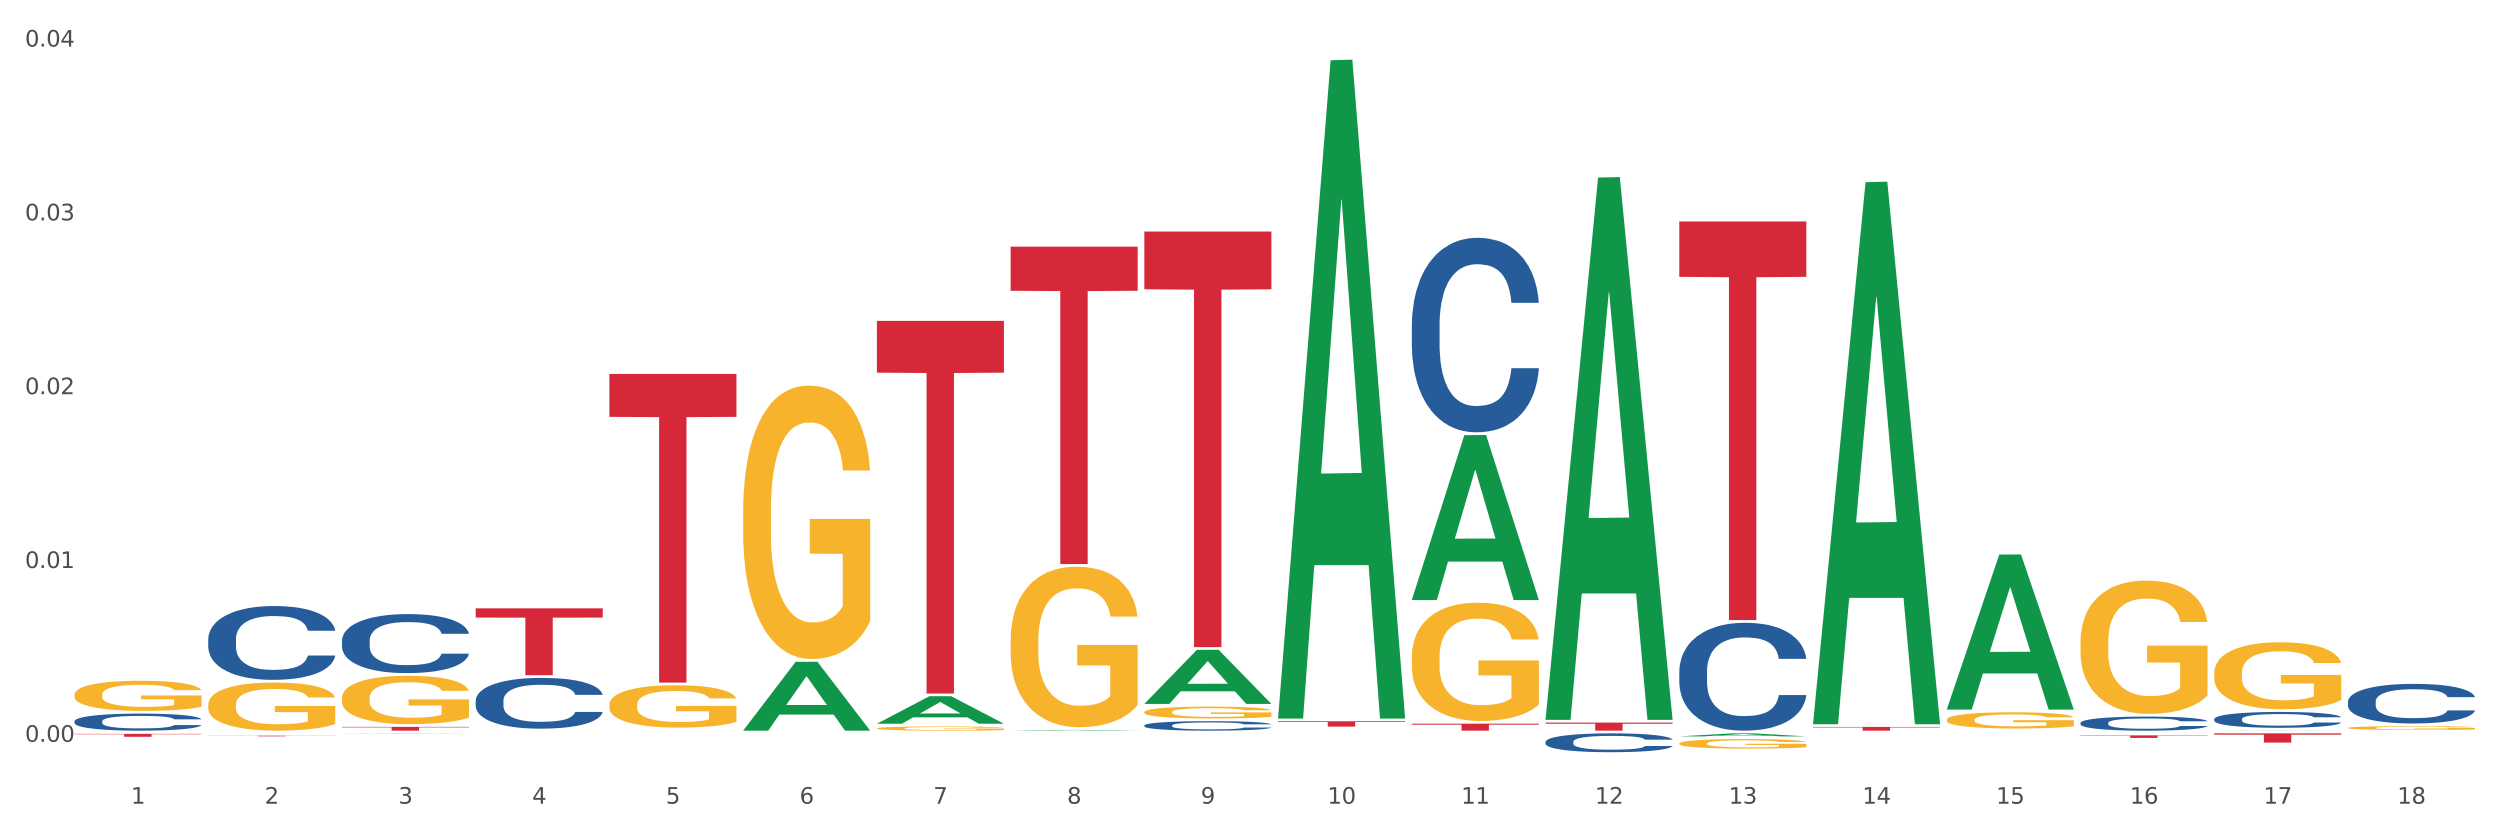 <?xml version="1.0" encoding="utf-8" standalone="no"?>
<!DOCTYPE svg PUBLIC "-//W3C//DTD SVG 1.1//EN"
  "http://www.w3.org/Graphics/SVG/1.1/DTD/svg11.dtd">
<svg xmlns:xlink="http://www.w3.org/1999/xlink" width="1080pt" height="360pt" viewBox="0 0 1080 360" xmlns="http://www.w3.org/2000/svg" version="1.1">
 <rect x="0" y="0" width="1080" height="360" fill="#333333" stroke="none"/>
 <defs>
  <style type="text/css">*{stroke-linejoin: round; stroke-linecap: butt}</style>
 </defs>
 <g id="figure_1">
  <g id="patch_1">
   <path d="M 0 360 
L 1080 360 
L 1080 0 
L 0 0 
z
" style="fill: #ffffff; stroke: #ffffff; stroke-linejoin: miter"/>
  </g>
  <g id="axes_1">
   <g id="matplotlib.axis_1">
    <g id="xtick_1">
     <g id="text_1">
      <!-- 1 -->
      <g style="fill: #4d4d4d" transform="translate(56.563 347.204) scale(0.096 -0.096)">
       <defs>
        <path id="DejaVuSans-31" d="M 794 531 
L 1825 531 
L 1825 4091 
L 703 3866 
L 703 4441 
L 1819 4666 
L 2450 4666 
L 2450 531 
L 3481 531 
L 3481 0 
L 794 0 
L 794 531 
z
" transform="scale(0.016)"/>
       </defs>
       <use xlink:href="#DejaVuSans-31"/>
      </g>
     </g>
    </g>
    <g id="xtick_2">
     <g id="text_2">
      <!-- 2 -->
      <g style="fill: #4d4d4d" transform="translate(114.336 347.204) scale(0.096 -0.096)">
       <defs>
        <path id="DejaVuSans-32" d="M 1228 531 
L 3431 531 
L 3431 0 
L 469 0 
L 469 531 
Q 828 903 1448 1529 
Q 2069 2156 2228 2338 
Q 2531 2678 2651 2914 
Q 2772 3150 2772 3378 
Q 2772 3750 2511 3984 
Q 2250 4219 1831 4219 
Q 1534 4219 1204 4116 
Q 875 4013 500 3803 
L 500 4441 
Q 881 4594 1212 4672 
Q 1544 4750 1819 4750 
Q 2544 4750 2975 4387 
Q 3406 4025 3406 3419 
Q 3406 3131 3298 2873 
Q 3191 2616 2906 2266 
Q 2828 2175 2409 1742 
Q 1991 1309 1228 531 
z
" transform="scale(0.016)"/>
       </defs>
       <use xlink:href="#DejaVuSans-32"/>
      </g>
     </g>
    </g>
    <g id="xtick_3">
     <g id="text_3">
      <!-- 3 -->
      <g style="fill: #4d4d4d" transform="translate(172.109 347.204) scale(0.096 -0.096)">
       <defs>
        <path id="DejaVuSans-33" d="M 2597 2516 
Q 3050 2419 3304 2112 
Q 3559 1806 3559 1356 
Q 3559 666 3084 287 
Q 2609 -91 1734 -91 
Q 1441 -91 1130 -33 
Q 819 25 488 141 
L 488 750 
Q 750 597 1062 519 
Q 1375 441 1716 441 
Q 2309 441 2620 675 
Q 2931 909 2931 1356 
Q 2931 1769 2642 2001 
Q 2353 2234 1838 2234 
L 1294 2234 
L 1294 2753 
L 1863 2753 
Q 2328 2753 2575 2939 
Q 2822 3125 2822 3475 
Q 2822 3834 2567 4026 
Q 2313 4219 1838 4219 
Q 1578 4219 1281 4162 
Q 984 4106 628 3988 
L 628 4550 
Q 988 4650 1302 4700 
Q 1616 4750 1894 4750 
Q 2613 4750 3031 4423 
Q 3450 4097 3450 3541 
Q 3450 3153 3228 2886 
Q 3006 2619 2597 2516 
z
" transform="scale(0.016)"/>
       </defs>
       <use xlink:href="#DejaVuSans-33"/>
      </g>
     </g>
    </g>
    <g id="xtick_4">
     <g id="text_4">
      <!-- 4 -->
      <g style="fill: #4d4d4d" transform="translate(229.882 347.204) scale(0.096 -0.096)">
       <defs>
        <path id="DejaVuSans-34" d="M 2419 4116 
L 825 1625 
L 2419 1625 
L 2419 4116 
z
M 2253 4666 
L 3047 4666 
L 3047 1625 
L 3713 1625 
L 3713 1100 
L 3047 1100 
L 3047 0 
L 2419 0 
L 2419 1100 
L 313 1100 
L 313 1709 
L 2253 4666 
z
" transform="scale(0.016)"/>
       </defs>
       <use xlink:href="#DejaVuSans-34"/>
      </g>
     </g>
    </g>
    <g id="xtick_5">
     <g id="text_5">
      <!-- 5 -->
      <g style="fill: #4d4d4d" transform="translate(287.655 347.204) scale(0.096 -0.096)">
       <defs>
        <path id="DejaVuSans-35" d="M 691 4666 
L 3169 4666 
L 3169 4134 
L 1269 4134 
L 1269 2991 
Q 1406 3038 1543 3061 
Q 1681 3084 1819 3084 
Q 2600 3084 3056 2656 
Q 3513 2228 3513 1497 
Q 3513 744 3044 326 
Q 2575 -91 1722 -91 
Q 1428 -91 1123 -41 
Q 819 9 494 109 
L 494 744 
Q 775 591 1075 516 
Q 1375 441 1709 441 
Q 2250 441 2565 725 
Q 2881 1009 2881 1497 
Q 2881 1984 2565 2268 
Q 2250 2553 1709 2553 
Q 1456 2553 1204 2497 
Q 953 2441 691 2322 
L 691 4666 
z
" transform="scale(0.016)"/>
       </defs>
       <use xlink:href="#DejaVuSans-35"/>
      </g>
     </g>
    </g>
    <g id="xtick_6">
     <g id="text_6">
      <!-- 6 -->
      <g style="fill: #4d4d4d" transform="translate(345.428 347.204) scale(0.096 -0.096)">
       <defs>
        <path id="DejaVuSans-36" d="M 2113 2584 
Q 1688 2584 1439 2293 
Q 1191 2003 1191 1497 
Q 1191 994 1439 701 
Q 1688 409 2113 409 
Q 2538 409 2786 701 
Q 3034 994 3034 1497 
Q 3034 2003 2786 2293 
Q 2538 2584 2113 2584 
z
M 3366 4563 
L 3366 3988 
Q 3128 4100 2886 4159 
Q 2644 4219 2406 4219 
Q 1781 4219 1451 3797 
Q 1122 3375 1075 2522 
Q 1259 2794 1537 2939 
Q 1816 3084 2150 3084 
Q 2853 3084 3261 2657 
Q 3669 2231 3669 1497 
Q 3669 778 3244 343 
Q 2819 -91 2113 -91 
Q 1303 -91 875 529 
Q 447 1150 447 2328 
Q 447 3434 972 4092 
Q 1497 4750 2381 4750 
Q 2619 4750 2861 4703 
Q 3103 4656 3366 4563 
z
" transform="scale(0.016)"/>
       </defs>
       <use xlink:href="#DejaVuSans-36"/>
      </g>
     </g>
    </g>
    <g id="xtick_7">
     <g id="text_7">
      <!-- 7 -->
      <g style="fill: #4d4d4d" transform="translate(403.201 347.204) scale(0.096 -0.096)">
       <defs>
        <path id="DejaVuSans-37" d="M 525 4666 
L 3525 4666 
L 3525 4397 
L 1831 0 
L 1172 0 
L 2766 4134 
L 525 4134 
L 525 4666 
z
" transform="scale(0.016)"/>
       </defs>
       <use xlink:href="#DejaVuSans-37"/>
      </g>
     </g>
    </g>
    <g id="xtick_8">
     <g id="text_8">
      <!-- 8 -->
      <g style="fill: #4d4d4d" transform="translate(460.974 347.204) scale(0.096 -0.096)">
       <defs>
        <path id="DejaVuSans-38" d="M 2034 2216 
Q 1584 2216 1326 1975 
Q 1069 1734 1069 1313 
Q 1069 891 1326 650 
Q 1584 409 2034 409 
Q 2484 409 2743 651 
Q 3003 894 3003 1313 
Q 3003 1734 2745 1975 
Q 2488 2216 2034 2216 
z
M 1403 2484 
Q 997 2584 770 2862 
Q 544 3141 544 3541 
Q 544 4100 942 4425 
Q 1341 4750 2034 4750 
Q 2731 4750 3128 4425 
Q 3525 4100 3525 3541 
Q 3525 3141 3298 2862 
Q 3072 2584 2669 2484 
Q 3125 2378 3379 2068 
Q 3634 1759 3634 1313 
Q 3634 634 3220 271 
Q 2806 -91 2034 -91 
Q 1263 -91 848 271 
Q 434 634 434 1313 
Q 434 1759 690 2068 
Q 947 2378 1403 2484 
z
M 1172 3481 
Q 1172 3119 1398 2916 
Q 1625 2713 2034 2713 
Q 2441 2713 2670 2916 
Q 2900 3119 2900 3481 
Q 2900 3844 2670 4047 
Q 2441 4250 2034 4250 
Q 1625 4250 1398 4047 
Q 1172 3844 1172 3481 
z
" transform="scale(0.016)"/>
       </defs>
       <use xlink:href="#DejaVuSans-38"/>
      </g>
     </g>
    </g>
    <g id="xtick_9">
     <g id="text_9">
      <!-- 9 -->
      <g style="fill: #4d4d4d" transform="translate(518.747 347.204) scale(0.096 -0.096)">
       <defs>
        <path id="DejaVuSans-39" d="M 703 97 
L 703 672 
Q 941 559 1184 500 
Q 1428 441 1663 441 
Q 2288 441 2617 861 
Q 2947 1281 2994 2138 
Q 2813 1869 2534 1725 
Q 2256 1581 1919 1581 
Q 1219 1581 811 2004 
Q 403 2428 403 3163 
Q 403 3881 828 4315 
Q 1253 4750 1959 4750 
Q 2769 4750 3195 4129 
Q 3622 3509 3622 2328 
Q 3622 1225 3098 567 
Q 2575 -91 1691 -91 
Q 1453 -91 1209 -44 
Q 966 3 703 97 
z
M 1959 2075 
Q 2384 2075 2632 2365 
Q 2881 2656 2881 3163 
Q 2881 3666 2632 3958 
Q 2384 4250 1959 4250 
Q 1534 4250 1286 3958 
Q 1038 3666 1038 3163 
Q 1038 2656 1286 2365 
Q 1534 2075 1959 2075 
z
" transform="scale(0.016)"/>
       </defs>
       <use xlink:href="#DejaVuSans-39"/>
      </g>
     </g>
    </g>
    <g id="xtick_10">
     <g id="text_10">
      <!-- 10 -->
      <g style="fill: #4d4d4d" transform="translate(573.466 347.204) scale(0.096 -0.096)">
       <defs>
        <path id="DejaVuSans-30" d="M 2034 4250 
Q 1547 4250 1301 3770 
Q 1056 3291 1056 2328 
Q 1056 1369 1301 889 
Q 1547 409 2034 409 
Q 2525 409 2770 889 
Q 3016 1369 3016 2328 
Q 3016 3291 2770 3770 
Q 2525 4250 2034 4250 
z
M 2034 4750 
Q 2819 4750 3233 4129 
Q 3647 3509 3647 2328 
Q 3647 1150 3233 529 
Q 2819 -91 2034 -91 
Q 1250 -91 836 529 
Q 422 1150 422 2328 
Q 422 3509 836 4129 
Q 1250 4750 2034 4750 
z
" transform="scale(0.016)"/>
       </defs>
       <use xlink:href="#DejaVuSans-31"/>
       <use xlink:href="#DejaVuSans-30" transform="translate(63.623 0)"/>
      </g>
     </g>
    </g>
    <g id="xtick_11">
     <g id="text_11">
      <!-- 11 -->
      <g style="fill: #4d4d4d" transform="translate(631.239 347.204) scale(0.096 -0.096)">
       <use xlink:href="#DejaVuSans-31"/>
       <use xlink:href="#DejaVuSans-31" transform="translate(63.623 0)"/>
      </g>
     </g>
    </g>
    <g id="xtick_12">
     <g id="text_12">
      <!-- 12 -->
      <g style="fill: #4d4d4d" transform="translate(689.012 347.204) scale(0.096 -0.096)">
       <use xlink:href="#DejaVuSans-31"/>
       <use xlink:href="#DejaVuSans-32" transform="translate(63.623 0)"/>
      </g>
     </g>
    </g>
    <g id="xtick_13">
     <g id="text_13">
      <!-- 13 -->
      <g style="fill: #4d4d4d" transform="translate(746.785 347.204) scale(0.096 -0.096)">
       <use xlink:href="#DejaVuSans-31"/>
       <use xlink:href="#DejaVuSans-33" transform="translate(63.623 0)"/>
      </g>
     </g>
    </g>
    <g id="xtick_14">
     <g id="text_14">
      <!-- 14 -->
      <g style="fill: #4d4d4d" transform="translate(804.558 347.204) scale(0.096 -0.096)">
       <use xlink:href="#DejaVuSans-31"/>
       <use xlink:href="#DejaVuSans-34" transform="translate(63.623 0)"/>
      </g>
     </g>
    </g>
    <g id="xtick_15">
     <g id="text_15">
      <!-- 15 -->
      <g style="fill: #4d4d4d" transform="translate(862.331 347.204) scale(0.096 -0.096)">
       <use xlink:href="#DejaVuSans-31"/>
       <use xlink:href="#DejaVuSans-35" transform="translate(63.623 0)"/>
      </g>
     </g>
    </g>
    <g id="xtick_16">
     <g id="text_16">
      <!-- 16 -->
      <g style="fill: #4d4d4d" transform="translate(920.104 347.204) scale(0.096 -0.096)">
       <use xlink:href="#DejaVuSans-31"/>
       <use xlink:href="#DejaVuSans-36" transform="translate(63.623 0)"/>
      </g>
     </g>
    </g>
    <g id="xtick_17">
     <g id="text_17">
      <!-- 17 -->
      <g style="fill: #4d4d4d" transform="translate(977.877 347.204) scale(0.096 -0.096)">
       <use xlink:href="#DejaVuSans-31"/>
       <use xlink:href="#DejaVuSans-37" transform="translate(63.623 0)"/>
      </g>
     </g>
    </g>
    <g id="xtick_18">
     <g id="text_18">
      <!-- 18 -->
      <g style="fill: #4d4d4d" transform="translate(1035.65 347.204) scale(0.096 -0.096)">
       <use xlink:href="#DejaVuSans-31"/>
       <use xlink:href="#DejaVuSans-38" transform="translate(63.623 0)"/>
      </g>
     </g>
    </g>
    <g id="xtick_19"/>
    <g id="xtick_20"/>
    <g id="xtick_21"/>
    <g id="xtick_22"/>
    <g id="xtick_23"/>
    <g id="xtick_24"/>
    <g id="xtick_25"/>
    <g id="xtick_26"/>
    <g id="xtick_27"/>
    <g id="xtick_28"/>
    <g id="xtick_29"/>
    <g id="xtick_30"/>
    <g id="xtick_31"/>
    <g id="xtick_32"/>
    <g id="xtick_33"/>
    <g id="xtick_34"/>
    <g id="xtick_35"/>
   </g>
   <g id="matplotlib.axis_2">
    <g id="ytick_1">
     <g id="text_19">
      <!-- 0.00 -->
      <g style="fill: #4d4d4d" transform="translate(10.8 320.457) scale(0.096 -0.096)">
       <defs>
        <path id="DejaVuSans-2e" d="M 684 794 
L 1344 794 
L 1344 0 
L 684 0 
L 684 794 
z
" transform="scale(0.016)"/>
       </defs>
       <use xlink:href="#DejaVuSans-30"/>
       <use xlink:href="#DejaVuSans-2e" transform="translate(63.623 0)"/>
       <use xlink:href="#DejaVuSans-30" transform="translate(95.41 0)"/>
       <use xlink:href="#DejaVuSans-30" transform="translate(159.033 0)"/>
      </g>
     </g>
    </g>
    <g id="ytick_2">
     <g id="text_20">
      <!-- 0.01 -->
      <g style="fill: #4d4d4d" transform="translate(10.8 245.372) scale(0.096 -0.096)">
       <use xlink:href="#DejaVuSans-30"/>
       <use xlink:href="#DejaVuSans-2e" transform="translate(63.623 0)"/>
       <use xlink:href="#DejaVuSans-30" transform="translate(95.41 0)"/>
       <use xlink:href="#DejaVuSans-31" transform="translate(159.033 0)"/>
      </g>
     </g>
    </g>
    <g id="ytick_3">
     <g id="text_21">
      <!-- 0.02 -->
      <g style="fill: #4d4d4d" transform="translate(10.8 170.288) scale(0.096 -0.096)">
       <use xlink:href="#DejaVuSans-30"/>
       <use xlink:href="#DejaVuSans-2e" transform="translate(63.623 0)"/>
       <use xlink:href="#DejaVuSans-30" transform="translate(95.41 0)"/>
       <use xlink:href="#DejaVuSans-32" transform="translate(159.033 0)"/>
      </g>
     </g>
    </g>
    <g id="ytick_4">
     <g id="text_22">
      <!-- 0.03 -->
      <g style="fill: #4d4d4d" transform="translate(10.8 95.204) scale(0.096 -0.096)">
       <use xlink:href="#DejaVuSans-30"/>
       <use xlink:href="#DejaVuSans-2e" transform="translate(63.623 0)"/>
       <use xlink:href="#DejaVuSans-30" transform="translate(95.41 0)"/>
       <use xlink:href="#DejaVuSans-33" transform="translate(159.033 0)"/>
      </g>
     </g>
    </g>
    <g id="ytick_5">
     <g id="text_23">
      <!-- 0.04 -->
      <g style="fill: #4d4d4d" transform="translate(10.8 20.12) scale(0.096 -0.096)">
       <use xlink:href="#DejaVuSans-30"/>
       <use xlink:href="#DejaVuSans-2e" transform="translate(63.623 0)"/>
       <use xlink:href="#DejaVuSans-30" transform="translate(95.41 0)"/>
       <use xlink:href="#DejaVuSans-34" transform="translate(159.033 0)"/>
      </g>
     </g>
    </g>
    <g id="ytick_6"/>
    <g id="ytick_7"/>
    <g id="ytick_8"/>
    <g id="ytick_9"/>
   </g>
   <g id="PolyCollection_1">
    <path d="M 147.721 316.906 
L 147.778 316.906 
L 170.41 316.809 
L 179.803 316.809 
L 202.605 316.906 
L 191.742 316.906 
L 186.819 316.883 
L 163.451 316.883 
L 163.281 316.884 
L 158.528 316.906 
L 147.721 316.906 
L 147.721 316.906 
L 166.393 316.87 
L 183.877 316.87 
L 175.22 316.83 
L 175.107 316.83 
L 174.993 316.83 
L 166.336 316.87 
L 166.393 316.87 
L 147.721 316.906 
z
" clip-path="url(#pb2e5d355be)" style="fill: #109648"/>
    <path d="M 147.721 276.738 
L 147.786 276.714 
L 147.786 276.063 
L 147.98 275.178 
L 148.694 273.549 
L 149.602 272.315 
L 151.159 270.872 
L 152.003 270.267 
L 153.106 269.592 
L 155.376 268.498 
L 157.971 267.567 
L 159.788 267.055 
L 161.15 266.729 
L 164.199 266.147 
L 165.951 265.891 
L 167.767 265.682 
L 169.324 265.542 
L 171.919 265.379 
L 173.995 265.309 
L 176.396 265.286 
L 178.407 265.309 
L 181.067 265.402 
L 184.959 265.682 
L 186.451 265.844 
L 188.463 266.124 
L 190.539 266.496 
L 192.225 266.869 
L 194.172 267.404 
L 196.183 268.102 
L 198.129 268.987 
L 199.491 269.801 
L 200.594 270.663 
L 201.567 271.71 
L 202.281 272.851 
L 202.605 273.805 
L 190.733 273.805 
L 190.409 272.944 
L 189.76 272.013 
L 189.111 271.384 
L 188.398 270.872 
L 187.295 270.29 
L 186.322 269.918 
L 184.7 269.476 
L 183.208 269.196 
L 181.975 269.033 
L 180.483 268.894 
L 177.304 268.754 
L 175.033 268.754 
L 173.606 268.801 
L 171.854 268.917 
L 170.362 269.08 
L 168.611 269.359 
L 167.248 269.662 
L 165.886 270.057 
L 165.107 270.337 
L 163.94 270.849 
L 163.161 271.268 
L 162.123 271.989 
L 161.539 272.501 
L 160.501 273.828 
L 160.047 274.806 
L 159.853 275.481 
L 159.723 276.226 
L 159.723 279.857 
L 160.112 281.486 
L 160.436 282.184 
L 160.955 282.976 
L 161.929 284 
L 163.356 285.001 
L 164.848 285.722 
L 166.081 286.165 
L 167.248 286.49 
L 168.416 286.746 
L 169.843 286.979 
L 171.011 287.119 
L 172.763 287.259 
L 174.839 287.328 
L 176.461 287.328 
L 179.769 287.212 
L 181.261 287.096 
L 182.689 286.933 
L 184.246 286.677 
L 185.478 286.397 
L 186.192 286.188 
L 187.36 285.746 
L 188.268 285.28 
L 189.046 284.745 
L 189.565 284.279 
L 190.149 283.581 
L 190.603 282.79 
L 190.733 282.371 
L 202.605 282.371 
L 202.346 283.208 
L 201.892 284.023 
L 200.983 285.117 
L 200.27 285.746 
L 199.167 286.514 
L 197.999 287.165 
L 196.377 287.887 
L 194.885 288.422 
L 193.328 288.888 
L 191.641 289.307 
L 188.592 289.889 
L 187.489 290.052 
L 185.154 290.331 
L 183.337 290.494 
L 180.678 290.657 
L 177.953 290.75 
L 175.098 290.773 
L 172.568 290.727 
L 169.778 290.587 
L 168.027 290.447 
L 166.081 290.238 
L 163.81 289.912 
L 161.669 289.516 
L 159.658 289.051 
L 157.777 288.515 
L 156.025 287.91 
L 153.754 286.909 
L 152.068 285.932 
L 150.835 285.024 
L 149.992 284.256 
L 149.148 283.278 
L 148.694 282.603 
L 147.98 280.974 
L 147.721 279.461 
L 147.721 276.738 
z
" clip-path="url(#pb2e5d355be)" style="fill: #255c99"/>
    <path d="M 89.948 276.133 
L 90.013 276.104 
L 90.013 275.288 
L 90.207 274.182 
L 90.921 272.143 
L 91.829 270.6 
L 93.386 268.794 
L 94.23 268.037 
L 95.333 267.192 
L 97.603 265.824 
L 100.198 264.659 
L 102.015 264.018 
L 103.377 263.61 
L 106.426 262.882 
L 108.178 262.562 
L 109.994 262.3 
L 111.551 262.125 
L 114.146 261.921 
L 116.222 261.834 
L 118.623 261.805 
L 120.634 261.834 
L 123.294 261.95 
L 127.186 262.3 
L 128.678 262.504 
L 130.69 262.853 
L 132.766 263.319 
L 134.452 263.785 
L 136.399 264.455 
L 138.41 265.329 
L 140.356 266.435 
L 141.718 267.455 
L 142.821 268.532 
L 143.794 269.843 
L 144.508 271.27 
L 144.832 272.464 
L 132.96 272.464 
L 132.636 271.386 
L 131.987 270.221 
L 131.338 269.435 
L 130.625 268.794 
L 129.522 268.066 
L 128.549 267.6 
L 126.927 267.047 
L 125.435 266.697 
L 124.202 266.493 
L 122.71 266.319 
L 119.531 266.144 
L 117.26 266.144 
L 115.833 266.202 
L 114.082 266.348 
L 112.589 266.552 
L 110.838 266.901 
L 109.475 267.28 
L 108.113 267.775 
L 107.335 268.124 
L 106.167 268.765 
L 105.388 269.289 
L 104.35 270.192 
L 103.766 270.833 
L 102.728 272.493 
L 102.274 273.716 
L 102.08 274.56 
L 101.95 275.492 
L 101.95 280.035 
L 102.339 282.074 
L 102.663 282.948 
L 103.183 283.938 
L 104.156 285.219 
L 105.583 286.471 
L 107.075 287.374 
L 108.308 287.928 
L 109.475 288.335 
L 110.643 288.656 
L 112.07 288.947 
L 113.238 289.122 
L 114.99 289.296 
L 117.066 289.384 
L 118.688 289.384 
L 121.996 289.238 
L 123.488 289.092 
L 124.916 288.889 
L 126.473 288.568 
L 127.705 288.219 
L 128.419 287.957 
L 129.587 287.403 
L 130.495 286.821 
L 131.273 286.151 
L 131.792 285.569 
L 132.376 284.695 
L 132.83 283.705 
L 132.96 283.181 
L 144.832 283.181 
L 144.573 284.229 
L 144.119 285.248 
L 143.21 286.617 
L 142.497 287.403 
L 141.394 288.364 
L 140.226 289.18 
L 138.604 290.083 
L 137.112 290.752 
L 135.555 291.335 
L 133.868 291.859 
L 130.819 292.587 
L 129.716 292.791 
L 127.381 293.14 
L 125.564 293.344 
L 122.905 293.548 
L 120.18 293.665 
L 117.325 293.694 
L 114.795 293.636 
L 112.006 293.461 
L 110.254 293.286 
L 108.308 293.024 
L 106.037 292.616 
L 103.896 292.121 
L 101.885 291.539 
L 100.004 290.869 
L 98.252 290.112 
L 95.981 288.859 
L 94.295 287.636 
L 93.062 286.501 
L 92.219 285.54 
L 91.375 284.316 
L 90.921 283.472 
L 90.207 281.433 
L 89.948 279.54 
L 89.948 276.133 
z
" clip-path="url(#pb2e5d355be)" style="fill: #255c99"/>
    <path d="M 32.175 311.586 
L 32.24 311.579 
L 32.24 311.391 
L 32.434 311.135 
L 33.148 310.664 
L 34.056 310.307 
L 35.613 309.89 
L 36.457 309.715 
L 37.56 309.519 
L 39.83 309.203 
L 42.425 308.934 
L 44.242 308.786 
L 45.604 308.691 
L 48.653 308.523 
L 50.405 308.449 
L 52.221 308.389 
L 53.778 308.348 
L 56.373 308.301 
L 58.449 308.281 
L 60.85 308.274 
L 62.861 308.281 
L 65.521 308.308 
L 69.413 308.389 
L 70.905 308.436 
L 72.917 308.516 
L 74.993 308.624 
L 76.679 308.732 
L 78.626 308.887 
L 80.637 309.089 
L 82.583 309.344 
L 83.945 309.58 
L 85.048 309.829 
L 86.021 310.132 
L 86.735 310.462 
L 87.059 310.738 
L 75.187 310.738 
L 74.863 310.489 
L 74.214 310.22 
L 73.565 310.038 
L 72.852 309.89 
L 71.749 309.721 
L 70.776 309.614 
L 69.154 309.486 
L 67.662 309.405 
L 66.429 309.358 
L 64.937 309.318 
L 61.758 309.277 
L 59.487 309.277 
L 58.06 309.291 
L 56.309 309.324 
L 54.816 309.371 
L 53.065 309.452 
L 51.702 309.54 
L 50.34 309.654 
L 49.562 309.735 
L 48.394 309.883 
L 47.615 310.004 
L 46.577 310.213 
L 45.993 310.361 
L 44.955 310.745 
L 44.501 311.027 
L 44.307 311.223 
L 44.177 311.438 
L 44.177 312.488 
L 44.566 312.959 
L 44.891 313.161 
L 45.41 313.39 
L 46.383 313.686 
L 47.81 313.976 
L 49.302 314.184 
L 50.535 314.312 
L 51.702 314.407 
L 52.87 314.481 
L 54.297 314.548 
L 55.465 314.588 
L 57.217 314.629 
L 59.293 314.649 
L 60.915 314.649 
L 64.223 314.615 
L 65.715 314.582 
L 67.143 314.534 
L 68.7 314.46 
L 69.932 314.38 
L 70.646 314.319 
L 71.814 314.191 
L 72.722 314.057 
L 73.5 313.902 
L 74.019 313.767 
L 74.603 313.565 
L 75.057 313.336 
L 75.187 313.215 
L 87.059 313.215 
L 86.8 313.457 
L 86.346 313.693 
L 85.437 314.009 
L 84.724 314.191 
L 83.621 314.413 
L 82.453 314.602 
L 80.831 314.81 
L 79.339 314.965 
L 77.782 315.1 
L 76.095 315.221 
L 73.046 315.389 
L 71.943 315.437 
L 69.608 315.517 
L 67.791 315.564 
L 65.132 315.612 
L 62.407 315.638 
L 59.552 315.645 
L 57.022 315.632 
L 54.233 315.591 
L 52.481 315.551 
L 50.535 315.49 
L 48.264 315.396 
L 46.123 315.282 
L 44.112 315.147 
L 42.231 314.992 
L 40.479 314.817 
L 38.208 314.528 
L 36.522 314.245 
L 35.289 313.983 
L 34.446 313.76 
L 33.602 313.478 
L 33.148 313.282 
L 32.434 312.811 
L 32.175 312.374 
L 32.175 311.586 
z
" clip-path="url(#pb2e5d355be)" style="fill: #255c99"/>
    <path d="M 32.175 317.022 
L 87.059 317.022 
L 87.059 317.2 
L 65.47 317.201 
L 65.47 318.3 
L 53.635 318.3 
L 53.635 317.201 
L 32.175 317.2 
L 32.175 317.023 
L 32.175 317.022 
z
" clip-path="url(#pb2e5d355be)" style="fill: #d62839"/>
    <path d="M 89.948 317.817 
L 144.832 317.817 
L 144.832 317.856 
L 123.243 317.857 
L 123.243 318.103 
L 111.407 318.103 
L 111.407 317.857 
L 89.948 317.856 
L 89.948 317.817 
L 89.948 317.817 
z
" clip-path="url(#pb2e5d355be)" style="fill: #d62839"/>
    <path d="M 147.721 314.001 
L 202.605 314.001 
L 202.605 314.23 
L 181.016 314.231 
L 181.016 315.645 
L 169.18 315.645 
L 169.18 314.231 
L 147.721 314.23 
L 147.721 314.003 
L 147.721 314.001 
z
" clip-path="url(#pb2e5d355be)" style="fill: #d62839"/>
    <path d="M 205.494 262.791 
L 260.378 262.791 
L 260.378 266.806 
L 238.789 266.833 
L 238.789 291.68 
L 226.953 291.68 
L 226.953 266.833 
L 205.494 266.806 
L 205.494 262.818 
L 205.494 262.791 
z
" clip-path="url(#pb2e5d355be)" style="fill: #d62839"/>
    <path d="M 205.494 302.702 
L 205.559 302.682 
L 205.559 302.121 
L 205.753 301.36 
L 206.467 299.957 
L 207.375 298.895 
L 208.932 297.653 
L 209.776 297.132 
L 210.879 296.551 
L 213.149 295.609 
L 215.744 294.808 
L 217.561 294.367 
L 218.923 294.087 
L 221.972 293.586 
L 223.724 293.366 
L 225.54 293.185 
L 227.097 293.065 
L 229.692 292.925 
L 231.768 292.865 
L 234.169 292.845 
L 236.18 292.865 
L 238.84 292.945 
L 242.732 293.185 
L 244.224 293.326 
L 246.236 293.566 
L 248.312 293.886 
L 249.998 294.207 
L 251.945 294.668 
L 253.956 295.269 
L 255.902 296.03 
L 257.264 296.731 
L 258.367 297.473 
L 259.34 298.374 
L 260.054 299.356 
L 260.378 300.177 
L 248.506 300.177 
L 248.182 299.436 
L 247.533 298.635 
L 246.884 298.094 
L 246.171 297.653 
L 245.068 297.152 
L 244.095 296.832 
L 242.473 296.451 
L 240.981 296.211 
L 239.748 296.07 
L 238.256 295.95 
L 235.077 295.83 
L 232.806 295.83 
L 231.379 295.87 
L 229.627 295.97 
L 228.135 296.11 
L 226.384 296.351 
L 225.021 296.611 
L 223.659 296.952 
L 222.88 297.192 
L 221.713 297.633 
L 220.934 297.994 
L 219.896 298.615 
L 219.312 299.056 
L 218.274 300.198 
L 217.82 301.039 
L 217.626 301.62 
L 217.496 302.261 
L 217.496 305.387 
L 217.885 306.789 
L 218.209 307.39 
L 218.728 308.071 
L 219.702 308.953 
L 221.129 309.814 
L 222.621 310.435 
L 223.854 310.816 
L 225.021 311.097 
L 226.189 311.317 
L 227.616 311.517 
L 228.784 311.638 
L 230.536 311.758 
L 232.612 311.818 
L 234.234 311.818 
L 237.542 311.718 
L 239.034 311.618 
L 240.462 311.477 
L 242.019 311.257 
L 243.251 311.016 
L 243.965 310.836 
L 245.133 310.455 
L 246.041 310.055 
L 246.819 309.594 
L 247.338 309.193 
L 247.922 308.592 
L 248.376 307.911 
L 248.506 307.55 
L 260.378 307.55 
L 260.119 308.272 
L 259.665 308.973 
L 258.756 309.915 
L 258.043 310.455 
L 256.94 311.117 
L 255.772 311.678 
L 254.15 312.299 
L 252.658 312.759 
L 251.101 313.16 
L 249.414 313.521 
L 246.365 314.022 
L 245.262 314.162 
L 242.927 314.402 
L 241.11 314.543 
L 238.45 314.683 
L 235.726 314.763 
L 232.871 314.783 
L 230.341 314.743 
L 227.551 314.623 
L 225.8 314.503 
L 223.854 314.322 
L 221.583 314.042 
L 219.442 313.701 
L 217.431 313.3 
L 215.55 312.84 
L 213.798 312.319 
L 211.527 311.457 
L 209.841 310.616 
L 208.608 309.834 
L 207.765 309.173 
L 206.921 308.332 
L 206.467 307.751 
L 205.753 306.348 
L 205.494 305.046 
L 205.494 302.702 
z
" clip-path="url(#pb2e5d355be)" style="fill: #255c99"/>
    <path d="M 263.267 161.544 
L 318.151 161.544 
L 318.151 180.073 
L 296.562 180.198 
L 296.562 294.877 
L 284.726 294.877 
L 284.726 180.198 
L 263.267 180.073 
L 263.267 161.669 
L 263.267 161.544 
z
" clip-path="url(#pb2e5d355be)" style="fill: #d62839"/>
    <path d="M 436.586 106.56 
L 491.47 106.56 
L 491.47 125.614 
L 469.881 125.743 
L 469.881 243.674 
L 458.045 243.674 
L 458.045 125.743 
L 436.586 125.614 
L 436.586 106.689 
L 436.586 106.56 
z
" clip-path="url(#pb2e5d355be)" style="fill: #d62839"/>
    <path d="M 494.359 100.019 
L 549.243 100.019 
L 549.243 124.968 
L 527.654 125.136 
L 527.654 279.549 
L 515.818 279.549 
L 515.818 125.136 
L 494.359 124.968 
L 494.359 100.187 
L 494.359 100.019 
z
" clip-path="url(#pb2e5d355be)" style="fill: #d62839"/>
    <path d="M 89.948 304.464 
L 90.013 304.445 
L 90.013 303.761 
L 90.142 303.173 
L 90.79 301.749 
L 91.762 300.572 
L 92.475 299.946 
L 93.188 299.433 
L 94.03 298.92 
L 95.067 298.389 
L 96.946 297.611 
L 98.113 297.212 
L 99.538 296.794 
L 102.13 296.187 
L 104.009 295.845 
L 105.953 295.56 
L 109.128 295.219 
L 111.202 295.067 
L 113.405 294.953 
L 116.062 294.877 
L 118.071 294.858 
L 122.477 294.915 
L 126.235 295.086 
L 128.049 295.219 
L 130.382 295.446 
L 131.613 295.598 
L 133.622 295.902 
L 135.696 296.301 
L 137.121 296.642 
L 139.26 297.288 
L 140.88 297.933 
L 142.37 298.731 
L 143.148 299.281 
L 143.731 299.794 
L 144.249 300.382 
L 144.768 301.312 
L 133.104 301.312 
L 132.65 300.648 
L 131.937 300.022 
L 130.901 299.414 
L 129.993 299.034 
L 128.438 298.56 
L 127.013 298.256 
L 125.522 298.028 
L 123.708 297.838 
L 122.282 297.743 
L 120.274 297.668 
L 116.321 297.687 
L 113.664 297.838 
L 111.85 298.028 
L 110.684 298.199 
L 109.647 298.389 
L 108.48 298.655 
L 107.12 299.053 
L 106.148 299.414 
L 105.176 299.87 
L 104.398 300.325 
L 103.685 300.857 
L 103.102 301.426 
L 102.648 302.015 
L 102.26 302.736 
L 101.936 303.932 
L 101.936 306.533 
L 102.065 307.121 
L 102.389 307.9 
L 102.778 308.488 
L 103.426 309.191 
L 104.009 309.665 
L 105.111 310.349 
L 106.342 310.918 
L 107.314 311.279 
L 108.286 311.583 
L 109.971 312 
L 111.85 312.342 
L 113.47 312.551 
L 115.673 312.741 
L 117.163 312.817 
L 118.459 312.855 
L 121.634 312.855 
L 123.902 312.798 
L 126.43 312.665 
L 128.373 312.494 
L 129.993 312.285 
L 131.808 311.943 
L 132.974 311.621 
L 132.974 307.653 
L 118.719 307.634 
L 118.719 304.995 
L 144.832 304.995 
L 144.832 312.741 
L 143.731 313.139 
L 142.5 313.5 
L 141.204 313.823 
L 139.26 314.221 
L 136.927 314.601 
L 134.853 314.867 
L 132.65 315.095 
L 130.058 315.303 
L 126.689 315.493 
L 124.615 315.569 
L 122.023 315.626 
L 118.978 315.645 
L 116.321 315.607 
L 113.729 315.512 
L 111.007 315.341 
L 108.351 315.095 
L 106.342 314.848 
L 104.333 314.544 
L 102.195 314.145 
L 100.51 313.766 
L 99.214 313.424 
L 97.789 312.987 
L 96.233 312.418 
L 95.067 311.905 
L 94.03 311.374 
L 92.929 310.69 
L 92.151 310.102 
L 91.374 309.362 
L 90.92 308.811 
L 90.402 307.957 
L 90.013 306.761 
L 89.948 304.464 
z
" clip-path="url(#pb2e5d355be)" style="fill: #f7b32b"/>
    <path d="M 609.905 312.626 
L 664.789 312.626 
L 664.789 313.046 
L 643.2 313.048 
L 643.2 315.645 
L 631.364 315.645 
L 631.364 313.048 
L 609.905 313.046 
L 609.905 312.629 
L 609.905 312.626 
z
" clip-path="url(#pb2e5d355be)" style="fill: #d62839"/>
    <path d="M 667.678 312.156 
L 722.562 312.156 
L 722.562 312.641 
L 700.973 312.644 
L 700.973 315.645 
L 689.137 315.645 
L 689.137 312.644 
L 667.678 312.641 
L 667.678 312.159 
L 667.678 312.156 
z
" clip-path="url(#pb2e5d355be)" style="fill: #d62839"/>
    <path d="M 725.451 95.667 
L 780.335 95.667 
L 780.335 119.599 
L 758.746 119.761 
L 758.746 267.881 
L 746.91 267.881 
L 746.91 119.761 
L 725.451 119.599 
L 725.451 95.829 
L 725.451 95.667 
z
" clip-path="url(#pb2e5d355be)" style="fill: #d62839"/>
    <path d="M 783.224 314.038 
L 838.108 314.038 
L 838.108 314.261 
L 816.519 314.263 
L 816.519 315.645 
L 804.683 315.645 
L 804.683 314.263 
L 783.224 314.261 
L 783.224 314.039 
L 783.224 314.038 
z
" clip-path="url(#pb2e5d355be)" style="fill: #d62839"/>
    <path d="M 378.813 138.62 
L 433.697 138.62 
L 433.697 160.99 
L 412.108 161.141 
L 412.108 299.592 
L 400.272 299.592 
L 400.272 161.141 
L 378.813 160.99 
L 378.813 138.771 
L 378.813 138.62 
z
" clip-path="url(#pb2e5d355be)" style="fill: #d62839"/>
    <path d="M 898.77 317.676 
L 953.654 317.676 
L 953.654 317.83 
L 932.064 317.831 
L 932.064 318.785 
L 920.229 318.785 
L 920.229 317.831 
L 898.77 317.83 
L 898.77 317.677 
L 898.77 317.676 
z
" clip-path="url(#pb2e5d355be)" style="fill: #d62839"/>
    <path d="M 494.359 313.386 
L 494.424 313.382 
L 494.424 313.277 
L 494.618 313.135 
L 495.332 312.873 
L 496.24 312.674 
L 497.797 312.442 
L 498.641 312.345 
L 499.743 312.236 
L 502.014 312.06 
L 504.609 311.91 
L 506.426 311.828 
L 507.788 311.775 
L 510.837 311.682 
L 512.589 311.64 
L 514.405 311.607 
L 515.962 311.584 
L 518.557 311.558 
L 520.633 311.547 
L 523.034 311.543 
L 525.045 311.547 
L 527.705 311.562 
L 531.597 311.607 
L 533.089 311.633 
L 535.1 311.678 
L 537.176 311.738 
L 538.863 311.798 
L 540.809 311.884 
L 542.821 311.996 
L 544.767 312.139 
L 546.129 312.27 
L 547.232 312.408 
L 548.205 312.577 
L 548.919 312.76 
L 549.243 312.914 
L 537.371 312.914 
L 537.047 312.775 
L 536.398 312.626 
L 535.749 312.524 
L 535.036 312.442 
L 533.933 312.348 
L 532.96 312.288 
L 531.338 312.217 
L 529.846 312.172 
L 528.613 312.146 
L 527.121 312.124 
L 523.942 312.101 
L 521.671 312.101 
L 520.244 312.109 
L 518.492 312.127 
L 517 312.154 
L 515.249 312.199 
L 513.886 312.247 
L 512.524 312.311 
L 511.745 312.356 
L 510.578 312.438 
L 509.799 312.506 
L 508.761 312.622 
L 508.177 312.704 
L 507.139 312.918 
L 506.685 313.075 
L 506.49 313.184 
L 506.361 313.304 
L 506.361 313.888 
L 506.75 314.15 
L 507.074 314.263 
L 507.593 314.39 
L 508.566 314.555 
L 509.994 314.716 
L 511.486 314.832 
L 512.718 314.903 
L 513.886 314.956 
L 515.054 314.997 
L 516.481 315.035 
L 517.649 315.057 
L 519.401 315.079 
L 521.477 315.091 
L 523.099 315.091 
L 526.407 315.072 
L 527.899 315.053 
L 529.327 315.027 
L 530.884 314.986 
L 532.116 314.941 
L 532.83 314.907 
L 533.998 314.836 
L 534.906 314.761 
L 535.684 314.675 
L 536.203 314.6 
L 536.787 314.488 
L 537.241 314.36 
L 537.371 314.293 
L 549.243 314.293 
L 548.984 314.428 
L 548.53 314.559 
L 547.621 314.735 
L 546.908 314.836 
L 545.805 314.96 
L 544.637 315.065 
L 543.015 315.181 
L 541.523 315.267 
L 539.966 315.342 
L 538.279 315.409 
L 535.23 315.503 
L 534.127 315.529 
L 531.792 315.574 
L 529.975 315.6 
L 527.315 315.626 
L 524.591 315.641 
L 521.736 315.645 
L 519.206 315.638 
L 516.416 315.615 
L 514.665 315.593 
L 512.718 315.559 
L 510.448 315.507 
L 508.307 315.443 
L 506.296 315.368 
L 504.414 315.282 
L 502.663 315.184 
L 500.392 315.023 
L 498.705 314.866 
L 497.473 314.72 
L 496.629 314.596 
L 495.786 314.439 
L 495.332 314.33 
L 494.618 314.068 
L 494.359 313.824 
L 494.359 313.386 
z
" clip-path="url(#pb2e5d355be)" style="fill: #255c99"/>
    <path d="M 667.678 320.467 
L 667.743 320.459 
L 667.743 320.251 
L 667.937 319.969 
L 668.651 319.448 
L 669.559 319.054 
L 671.116 318.594 
L 671.96 318.4 
L 673.062 318.185 
L 675.333 317.835 
L 677.928 317.538 
L 679.745 317.374 
L 681.107 317.27 
L 684.156 317.084 
L 685.908 317.003 
L 687.724 316.936 
L 689.281 316.891 
L 691.876 316.839 
L 693.952 316.817 
L 696.353 316.809 
L 698.364 316.817 
L 701.024 316.847 
L 704.916 316.936 
L 706.408 316.988 
L 708.419 317.077 
L 710.495 317.196 
L 712.182 317.315 
L 714.128 317.486 
L 716.139 317.709 
L 718.086 317.991 
L 719.448 318.252 
L 720.551 318.527 
L 721.524 318.861 
L 722.238 319.225 
L 722.562 319.53 
L 710.69 319.53 
L 710.366 319.255 
L 709.717 318.958 
L 709.068 318.757 
L 708.354 318.594 
L 707.252 318.408 
L 706.278 318.289 
L 704.657 318.148 
L 703.164 318.058 
L 701.932 318.006 
L 700.44 317.962 
L 697.261 317.917 
L 694.99 317.917 
L 693.563 317.932 
L 691.811 317.969 
L 690.319 318.021 
L 688.568 318.11 
L 687.205 318.207 
L 685.843 318.333 
L 685.064 318.423 
L 683.897 318.586 
L 683.118 318.72 
L 682.08 318.95 
L 681.496 319.114 
L 680.458 319.538 
L 680.004 319.85 
L 679.809 320.065 
L 679.68 320.303 
L 679.68 321.463 
L 680.069 321.983 
L 680.393 322.206 
L 680.912 322.459 
L 681.885 322.786 
L 683.313 323.106 
L 684.805 323.336 
L 686.037 323.478 
L 687.205 323.582 
L 688.373 323.663 
L 689.8 323.738 
L 690.968 323.782 
L 692.72 323.827 
L 694.796 323.849 
L 696.417 323.849 
L 699.726 323.812 
L 701.218 323.775 
L 702.645 323.723 
L 704.202 323.641 
L 705.435 323.552 
L 706.149 323.485 
L 707.316 323.344 
L 708.225 323.195 
L 709.003 323.024 
L 709.522 322.875 
L 710.106 322.652 
L 710.56 322.4 
L 710.69 322.266 
L 722.562 322.266 
L 722.303 322.533 
L 721.848 322.794 
L 720.94 323.143 
L 720.227 323.344 
L 719.124 323.589 
L 717.956 323.797 
L 716.334 324.028 
L 714.842 324.199 
L 713.285 324.347 
L 711.598 324.481 
L 708.549 324.667 
L 707.446 324.719 
L 705.111 324.808 
L 703.294 324.86 
L 700.634 324.912 
L 697.91 324.942 
L 695.055 324.95 
L 692.525 324.935 
L 689.735 324.89 
L 687.984 324.845 
L 686.037 324.779 
L 683.767 324.674 
L 681.626 324.548 
L 679.615 324.399 
L 677.733 324.228 
L 675.982 324.035 
L 673.711 323.715 
L 672.024 323.403 
L 670.792 323.113 
L 669.948 322.868 
L 669.105 322.556 
L 668.651 322.34 
L 667.937 321.82 
L 667.678 321.337 
L 667.678 320.467 
z
" clip-path="url(#pb2e5d355be)" style="fill: #255c99"/>
    <path d="M 147.721 301.595 
L 147.786 301.576 
L 147.786 300.889 
L 147.915 300.297 
L 148.563 298.866 
L 149.535 297.682 
L 150.248 297.053 
L 150.961 296.537 
L 151.803 296.022 
L 152.84 295.488 
L 154.719 294.705 
L 155.886 294.304 
L 157.311 293.884 
L 159.903 293.273 
L 161.782 292.93 
L 163.726 292.644 
L 166.901 292.3 
L 168.975 292.147 
L 171.178 292.033 
L 173.835 291.957 
L 175.844 291.937 
L 180.25 291.995 
L 184.008 292.166 
L 185.822 292.3 
L 188.155 292.529 
L 189.386 292.682 
L 191.395 292.987 
L 193.469 293.388 
L 194.894 293.732 
L 197.033 294.38 
L 198.653 295.029 
L 200.143 295.831 
L 200.921 296.385 
L 201.504 296.9 
L 202.022 297.492 
L 202.54 298.427 
L 190.877 298.427 
L 190.423 297.759 
L 189.71 297.129 
L 188.674 296.518 
L 187.766 296.136 
L 186.211 295.659 
L 184.786 295.354 
L 183.295 295.125 
L 181.481 294.934 
L 180.055 294.839 
L 178.047 294.762 
L 174.094 294.781 
L 171.437 294.934 
L 169.623 295.125 
L 168.456 295.297 
L 167.42 295.488 
L 166.253 295.755 
L 164.893 296.156 
L 163.921 296.518 
L 162.949 296.976 
L 162.171 297.434 
L 161.458 297.969 
L 160.875 298.541 
L 160.421 299.133 
L 160.033 299.858 
L 159.709 301.061 
L 159.709 303.676 
L 159.838 304.267 
L 160.162 305.05 
L 160.551 305.641 
L 161.199 306.348 
L 161.782 306.825 
L 162.884 307.512 
L 164.115 308.085 
L 165.087 308.447 
L 166.059 308.753 
L 167.744 309.172 
L 169.623 309.516 
L 171.243 309.726 
L 173.446 309.917 
L 174.936 309.993 
L 176.232 310.031 
L 179.407 310.031 
L 181.675 309.974 
L 184.203 309.84 
L 186.146 309.669 
L 187.766 309.459 
L 189.581 309.115 
L 190.747 308.791 
L 190.747 304.802 
L 176.491 304.783 
L 176.491 302.13 
L 202.605 302.13 
L 202.605 309.917 
L 201.504 310.318 
L 200.273 310.68 
L 198.977 311.005 
L 197.033 311.406 
L 194.7 311.787 
L 192.626 312.055 
L 190.423 312.284 
L 187.831 312.494 
L 184.462 312.684 
L 182.388 312.761 
L 179.796 312.818 
L 176.751 312.837 
L 174.094 312.799 
L 171.502 312.703 
L 168.78 312.532 
L 166.124 312.284 
L 164.115 312.035 
L 162.106 311.73 
L 159.968 311.329 
L 158.283 310.948 
L 156.987 310.604 
L 155.562 310.165 
L 154.006 309.592 
L 152.84 309.077 
L 151.803 308.543 
L 150.702 307.856 
L 149.924 307.264 
L 149.147 306.519 
L 148.693 305.966 
L 148.175 305.107 
L 147.786 303.905 
L 147.721 301.595 
z
" clip-path="url(#pb2e5d355be)" style="fill: #f7b32b"/>
    <path d="M 263.267 304.495 
L 263.332 304.478 
L 263.332 303.876 
L 263.461 303.358 
L 264.109 302.106 
L 265.081 301.07 
L 265.794 300.518 
L 266.507 300.067 
L 267.349 299.616 
L 268.386 299.149 
L 270.265 298.464 
L 271.432 298.113 
L 272.857 297.745 
L 275.449 297.211 
L 277.328 296.91 
L 279.272 296.659 
L 282.447 296.359 
L 284.521 296.225 
L 286.724 296.125 
L 289.381 296.058 
L 291.389 296.041 
L 295.796 296.091 
L 299.554 296.242 
L 301.368 296.359 
L 303.701 296.559 
L 304.932 296.693 
L 306.941 296.96 
L 309.015 297.311 
L 310.44 297.612 
L 312.579 298.18 
L 314.199 298.748 
L 315.689 299.449 
L 316.466 299.934 
L 317.05 300.385 
L 317.568 300.903 
L 318.086 301.721 
L 306.423 301.721 
L 305.969 301.137 
L 305.256 300.585 
L 304.22 300.051 
L 303.312 299.717 
L 301.757 299.299 
L 300.332 299.032 
L 298.841 298.831 
L 297.027 298.664 
L 295.601 298.581 
L 293.593 298.514 
L 289.64 298.53 
L 286.983 298.664 
L 285.169 298.831 
L 284.002 298.981 
L 282.966 299.149 
L 281.799 299.382 
L 280.439 299.733 
L 279.467 300.051 
L 278.495 300.452 
L 277.717 300.853 
L 277.004 301.32 
L 276.421 301.822 
L 275.967 302.339 
L 275.579 302.974 
L 275.255 304.027 
L 275.255 306.315 
L 275.384 306.833 
L 275.708 307.518 
L 276.097 308.036 
L 276.745 308.654 
L 277.328 309.072 
L 278.43 309.673 
L 279.661 310.175 
L 280.633 310.492 
L 281.605 310.759 
L 283.29 311.127 
L 285.169 311.428 
L 286.789 311.611 
L 288.992 311.778 
L 290.482 311.845 
L 291.778 311.879 
L 294.953 311.879 
L 297.221 311.829 
L 299.748 311.712 
L 301.692 311.561 
L 303.312 311.377 
L 305.127 311.077 
L 306.293 310.793 
L 306.293 307.301 
L 292.037 307.284 
L 292.037 304.962 
L 318.151 304.962 
L 318.151 311.778 
L 317.05 312.129 
L 315.819 312.447 
L 314.523 312.731 
L 312.579 313.081 
L 310.246 313.416 
L 308.172 313.649 
L 305.969 313.85 
L 303.377 314.034 
L 300.008 314.201 
L 297.934 314.268 
L 295.342 314.318 
L 292.297 314.334 
L 289.64 314.301 
L 287.048 314.217 
L 284.326 314.067 
L 281.67 313.85 
L 279.661 313.633 
L 277.652 313.365 
L 275.514 313.015 
L 273.829 312.681 
L 272.533 312.38 
L 271.108 311.996 
L 269.552 311.494 
L 268.386 311.043 
L 267.349 310.576 
L 266.248 309.974 
L 265.47 309.456 
L 264.692 308.805 
L 264.239 308.32 
L 263.721 307.568 
L 263.332 306.516 
L 263.267 304.495 
z
" clip-path="url(#pb2e5d355be)" style="fill: #f7b32b"/>
    <path d="M 321.04 221.166 
L 321.105 221.058 
L 321.105 217.174 
L 321.234 213.83 
L 321.882 205.738 
L 322.854 199.049 
L 323.567 195.489 
L 324.28 192.576 
L 325.122 189.663 
L 326.159 186.643 
L 328.038 182.219 
L 329.205 179.954 
L 330.63 177.58 
L 333.222 174.128 
L 335.101 172.186 
L 337.045 170.567 
L 340.22 168.626 
L 342.294 167.762 
L 344.497 167.115 
L 347.154 166.684 
L 349.162 166.576 
L 353.569 166.899 
L 357.327 167.87 
L 359.141 168.626 
L 361.474 169.92 
L 362.705 170.783 
L 364.714 172.509 
L 366.788 174.775 
L 368.213 176.717 
L 370.352 180.385 
L 371.972 184.053 
L 373.462 188.584 
L 374.239 191.713 
L 374.823 194.626 
L 375.341 197.971 
L 375.859 203.257 
L 364.196 203.257 
L 363.742 199.481 
L 363.029 195.921 
L 361.993 192.468 
L 361.085 190.311 
L 359.53 187.613 
L 358.105 185.887 
L 356.614 184.593 
L 354.8 183.514 
L 353.374 182.974 
L 351.366 182.543 
L 347.413 182.651 
L 344.756 183.514 
L 342.942 184.593 
L 341.775 185.564 
L 340.739 186.643 
L 339.572 188.153 
L 338.212 190.419 
L 337.24 192.468 
L 336.268 195.058 
L 335.49 197.647 
L 334.777 200.668 
L 334.194 203.904 
L 333.74 207.249 
L 333.352 211.348 
L 333.028 218.145 
L 333.028 232.926 
L 333.157 236.27 
L 333.481 240.693 
L 333.87 244.038 
L 334.518 248.03 
L 335.101 250.727 
L 336.203 254.611 
L 337.434 257.847 
L 338.406 259.897 
L 339.378 261.623 
L 341.063 263.997 
L 342.942 265.939 
L 344.562 267.126 
L 346.765 268.204 
L 348.255 268.636 
L 349.551 268.852 
L 352.726 268.852 
L 354.994 268.528 
L 357.521 267.773 
L 359.465 266.802 
L 361.085 265.615 
L 362.9 263.673 
L 364.066 261.839 
L 364.066 239.291 
L 349.81 239.183 
L 349.81 224.187 
L 375.924 224.187 
L 375.924 268.204 
L 374.823 270.47 
L 373.591 272.52 
L 372.296 274.354 
L 370.352 276.62 
L 368.019 278.777 
L 365.945 280.288 
L 363.742 281.582 
L 361.15 282.769 
L 357.781 283.848 
L 355.707 284.279 
L 353.115 284.603 
L 350.07 284.711 
L 347.413 284.495 
L 344.821 283.956 
L 342.099 282.985 
L 339.443 281.582 
L 337.434 280.18 
L 335.425 278.454 
L 333.287 276.188 
L 331.602 274.03 
L 330.306 272.088 
L 328.881 269.607 
L 327.325 266.37 
L 326.159 263.457 
L 325.122 260.437 
L 324.021 256.553 
L 323.243 253.208 
L 322.465 249.001 
L 322.012 245.872 
L 321.493 241.017 
L 321.105 234.22 
L 321.04 221.166 
z
" clip-path="url(#pb2e5d355be)" style="fill: #f7b32b"/>
    <path d="M 378.813 314.665 
L 378.878 314.664 
L 378.878 314.604 
L 379.007 314.552 
L 379.655 314.428 
L 380.627 314.324 
L 381.34 314.27 
L 382.053 314.225 
L 382.895 314.18 
L 383.932 314.133 
L 385.811 314.065 
L 386.977 314.03 
L 388.403 313.993 
L 390.995 313.94 
L 392.874 313.91 
L 394.818 313.885 
L 397.993 313.855 
L 400.067 313.842 
L 402.27 313.832 
L 404.927 313.825 
L 406.935 313.824 
L 411.342 313.829 
L 415.1 313.844 
L 416.914 313.855 
L 419.247 313.875 
L 420.478 313.889 
L 422.487 313.915 
L 424.561 313.95 
L 425.986 313.98 
L 428.125 314.037 
L 429.745 314.093 
L 431.235 314.163 
L 432.012 314.211 
L 432.596 314.256 
L 433.114 314.308 
L 433.632 314.389 
L 421.969 314.389 
L 421.515 314.331 
L 420.802 314.276 
L 419.766 314.223 
L 418.858 314.19 
L 417.303 314.148 
L 415.878 314.122 
L 414.387 314.102 
L 412.573 314.085 
L 411.147 314.077 
L 409.139 314.07 
L 405.186 314.072 
L 402.529 314.085 
L 400.715 314.102 
L 399.548 314.117 
L 398.512 314.133 
L 397.345 314.156 
L 395.984 314.191 
L 395.013 314.223 
L 394.041 314.263 
L 393.263 314.303 
L 392.55 314.349 
L 391.967 314.399 
L 391.513 314.451 
L 391.125 314.514 
L 390.801 314.619 
L 390.801 314.847 
L 390.93 314.898 
L 391.254 314.967 
L 391.643 315.018 
L 392.291 315.08 
L 392.874 315.121 
L 393.976 315.181 
L 395.207 315.231 
L 396.179 315.263 
L 397.151 315.289 
L 398.836 315.326 
L 400.715 315.356 
L 402.335 315.374 
L 404.538 315.391 
L 406.028 315.397 
L 407.324 315.401 
L 410.499 315.401 
L 412.767 315.396 
L 415.294 315.384 
L 417.238 315.369 
L 418.858 315.351 
L 420.673 315.321 
L 421.839 315.293 
L 421.839 314.945 
L 407.583 314.943 
L 407.583 314.712 
L 433.697 314.712 
L 433.697 315.391 
L 432.596 315.426 
L 431.364 315.457 
L 430.068 315.486 
L 428.125 315.52 
L 425.792 315.554 
L 423.718 315.577 
L 421.515 315.597 
L 418.923 315.615 
L 415.554 315.632 
L 413.48 315.639 
L 410.888 315.644 
L 407.843 315.645 
L 405.186 315.642 
L 402.594 315.634 
L 399.872 315.619 
L 397.216 315.597 
L 395.207 315.575 
L 393.198 315.549 
L 391.06 315.514 
L 389.375 315.481 
L 388.079 315.451 
L 386.654 315.412 
L 385.098 315.362 
L 383.932 315.318 
L 382.895 315.271 
L 381.794 315.211 
L 381.016 315.159 
L 380.238 315.095 
L 379.785 315.046 
L 379.266 314.972 
L 378.878 314.867 
L 378.813 314.665 
z
" clip-path="url(#pb2e5d355be)" style="fill: #f7b32b"/>
    <path d="M 436.586 276.869 
L 436.651 276.806 
L 436.651 274.527 
L 436.78 272.564 
L 437.428 267.817 
L 438.4 263.892 
L 439.113 261.803 
L 439.826 260.094 
L 440.668 258.385 
L 441.705 256.612 
L 443.584 254.017 
L 444.75 252.688 
L 446.176 251.295 
L 448.768 249.269 
L 450.647 248.13 
L 452.591 247.181 
L 455.766 246.041 
L 457.84 245.535 
L 460.043 245.155 
L 462.7 244.902 
L 464.708 244.838 
L 469.115 245.028 
L 472.873 245.598 
L 474.687 246.041 
L 477.02 246.801 
L 478.251 247.307 
L 480.26 248.32 
L 482.334 249.649 
L 483.759 250.789 
L 485.898 252.941 
L 487.517 255.093 
L 489.008 257.752 
L 489.785 259.588 
L 490.369 261.297 
L 490.887 263.259 
L 491.405 266.361 
L 479.742 266.361 
L 479.288 264.145 
L 478.575 262.056 
L 477.539 260.031 
L 476.631 258.765 
L 475.076 257.182 
L 473.651 256.169 
L 472.16 255.41 
L 470.346 254.777 
L 468.92 254.46 
L 466.912 254.207 
L 462.959 254.27 
L 460.302 254.777 
L 458.488 255.41 
L 457.321 255.979 
L 456.285 256.612 
L 455.118 257.499 
L 453.757 258.828 
L 452.785 260.031 
L 451.814 261.55 
L 451.036 263.069 
L 450.323 264.842 
L 449.74 266.741 
L 449.286 268.703 
L 448.898 271.108 
L 448.574 275.096 
L 448.574 283.769 
L 448.703 285.731 
L 449.027 288.326 
L 449.416 290.289 
L 450.064 292.631 
L 450.647 294.213 
L 451.749 296.492 
L 452.98 298.391 
L 453.952 299.594 
L 454.924 300.607 
L 456.609 301.999 
L 458.488 303.139 
L 460.108 303.835 
L 462.311 304.468 
L 463.801 304.721 
L 465.097 304.848 
L 468.272 304.848 
L 470.54 304.658 
L 473.067 304.215 
L 475.011 303.645 
L 476.631 302.949 
L 478.446 301.81 
L 479.612 300.733 
L 479.612 287.503 
L 465.356 287.44 
L 465.356 278.641 
L 491.47 278.641 
L 491.47 304.468 
L 490.369 305.798 
L 489.137 307 
L 487.841 308.076 
L 485.898 309.406 
L 483.565 310.672 
L 481.491 311.558 
L 479.288 312.318 
L 476.696 313.014 
L 473.327 313.647 
L 471.253 313.9 
L 468.661 314.09 
L 465.616 314.153 
L 462.959 314.027 
L 460.367 313.71 
L 457.645 313.141 
L 454.989 312.318 
L 452.98 311.495 
L 450.971 310.482 
L 448.833 309.153 
L 447.148 307.887 
L 445.852 306.747 
L 444.426 305.291 
L 442.871 303.392 
L 441.705 301.683 
L 440.668 299.911 
L 439.567 297.632 
L 438.789 295.669 
L 438.011 293.201 
L 437.558 291.365 
L 437.039 288.516 
L 436.651 284.528 
L 436.586 276.869 
z
" clip-path="url(#pb2e5d355be)" style="fill: #f7b32b"/>
    <path d="M 494.359 307.623 
L 494.424 307.619 
L 494.424 307.45 
L 494.553 307.305 
L 495.201 306.954 
L 496.173 306.664 
L 496.886 306.51 
L 497.599 306.383 
L 498.441 306.257 
L 499.478 306.126 
L 501.357 305.934 
L 502.523 305.836 
L 503.949 305.733 
L 506.541 305.583 
L 508.42 305.499 
L 510.364 305.429 
L 513.539 305.345 
L 515.613 305.307 
L 517.816 305.279 
L 520.473 305.261 
L 522.481 305.256 
L 526.888 305.27 
L 530.646 305.312 
L 532.46 305.345 
L 534.793 305.401 
L 536.024 305.438 
L 538.033 305.513 
L 540.107 305.612 
L 541.532 305.696 
L 543.671 305.855 
L 545.29 306.014 
L 546.781 306.21 
L 547.558 306.346 
L 548.142 306.472 
L 548.66 306.617 
L 549.178 306.847 
L 537.515 306.847 
L 537.061 306.683 
L 536.348 306.528 
L 535.311 306.379 
L 534.404 306.285 
L 532.849 306.168 
L 531.424 306.093 
L 529.933 306.037 
L 528.119 305.99 
L 526.693 305.967 
L 524.685 305.948 
L 520.732 305.953 
L 518.075 305.99 
L 516.261 306.037 
L 515.094 306.079 
L 514.058 306.126 
L 512.891 306.192 
L 511.53 306.29 
L 510.558 306.379 
L 509.586 306.491 
L 508.809 306.603 
L 508.096 306.734 
L 507.513 306.875 
L 507.059 307.02 
L 506.671 307.197 
L 506.347 307.492 
L 506.347 308.133 
L 506.476 308.278 
L 506.8 308.47 
L 507.189 308.615 
L 507.837 308.788 
L 508.42 308.905 
L 509.522 309.073 
L 510.753 309.214 
L 511.725 309.303 
L 512.697 309.378 
L 514.382 309.48 
L 516.261 309.565 
L 517.881 309.616 
L 520.084 309.663 
L 521.574 309.682 
L 522.87 309.691 
L 526.045 309.691 
L 528.313 309.677 
L 530.84 309.644 
L 532.784 309.602 
L 534.404 309.551 
L 536.219 309.466 
L 537.385 309.387 
L 537.385 308.409 
L 523.129 308.404 
L 523.129 307.754 
L 549.243 307.754 
L 549.243 309.663 
L 548.142 309.761 
L 546.91 309.85 
L 545.614 309.93 
L 543.671 310.028 
L 541.338 310.121 
L 539.264 310.187 
L 537.061 310.243 
L 534.469 310.294 
L 531.1 310.341 
L 529.026 310.36 
L 526.434 310.374 
L 523.389 310.379 
L 520.732 310.369 
L 518.14 310.346 
L 515.418 310.304 
L 512.762 310.243 
L 510.753 310.182 
L 508.744 310.107 
L 506.606 310.009 
L 504.921 309.916 
L 503.625 309.831 
L 502.199 309.724 
L 500.644 309.583 
L 499.478 309.457 
L 498.441 309.326 
L 497.34 309.158 
L 496.562 309.013 
L 495.784 308.83 
L 495.331 308.695 
L 494.812 308.484 
L 494.424 308.189 
L 494.359 307.623 
z
" clip-path="url(#pb2e5d355be)" style="fill: #f7b32b"/>
    <path d="M 609.905 283.986 
L 609.97 283.939 
L 609.97 282.26 
L 610.099 280.813 
L 610.747 277.315 
L 611.719 274.422 
L 612.432 272.883 
L 613.145 271.624 
L 613.987 270.364 
L 615.024 269.058 
L 616.903 267.145 
L 618.069 266.166 
L 619.495 265.139 
L 622.087 263.647 
L 623.966 262.807 
L 625.91 262.107 
L 629.085 261.267 
L 631.159 260.894 
L 633.362 260.614 
L 636.019 260.428 
L 638.027 260.381 
L 642.434 260.521 
L 646.192 260.941 
L 648.006 261.267 
L 650.339 261.827 
L 651.57 262.2 
L 653.579 262.947 
L 655.653 263.926 
L 657.078 264.766 
L 659.216 266.352 
L 660.836 267.938 
L 662.327 269.898 
L 663.104 271.25 
L 663.688 272.51 
L 664.206 273.956 
L 664.724 276.242 
L 653.061 276.242 
L 652.607 274.609 
L 651.894 273.07 
L 650.857 271.577 
L 649.95 270.644 
L 648.395 269.478 
L 646.97 268.731 
L 645.479 268.171 
L 643.665 267.705 
L 642.239 267.472 
L 640.231 267.285 
L 636.278 267.332 
L 633.621 267.705 
L 631.807 268.171 
L 630.64 268.591 
L 629.604 269.058 
L 628.437 269.711 
L 627.076 270.691 
L 626.104 271.577 
L 625.132 272.696 
L 624.355 273.816 
L 623.642 275.122 
L 623.059 276.522 
L 622.605 277.968 
L 622.217 279.74 
L 621.893 282.679 
L 621.893 289.07 
L 622.022 290.516 
L 622.346 292.429 
L 622.735 293.875 
L 623.383 295.601 
L 623.966 296.767 
L 625.068 298.447 
L 626.299 299.846 
L 627.271 300.733 
L 628.243 301.479 
L 629.928 302.505 
L 631.807 303.345 
L 633.427 303.858 
L 635.63 304.325 
L 637.12 304.511 
L 638.416 304.604 
L 641.591 304.604 
L 643.859 304.464 
L 646.386 304.138 
L 648.33 303.718 
L 649.95 303.205 
L 651.765 302.365 
L 652.931 301.572 
L 652.931 291.823 
L 638.675 291.776 
L 638.675 285.292 
L 664.789 285.292 
L 664.789 304.325 
L 663.688 305.304 
L 662.456 306.191 
L 661.16 306.984 
L 659.216 307.963 
L 656.884 308.896 
L 654.81 309.549 
L 652.607 310.109 
L 650.015 310.622 
L 646.646 311.089 
L 644.572 311.275 
L 641.98 311.415 
L 638.935 311.462 
L 636.278 311.369 
L 633.686 311.135 
L 630.964 310.715 
L 628.308 310.109 
L 626.299 309.503 
L 624.29 308.756 
L 622.152 307.777 
L 620.467 306.844 
L 619.171 306.004 
L 617.745 304.931 
L 616.19 303.532 
L 615.024 302.272 
L 613.987 300.966 
L 612.886 299.286 
L 612.108 297.84 
L 611.33 296.021 
L 610.877 294.668 
L 610.358 292.569 
L 609.97 289.63 
L 609.905 283.986 
z
" clip-path="url(#pb2e5d355be)" style="fill: #f7b32b"/>
    <path d="M 609.905 140.488 
L 609.97 140.411 
L 609.97 138.263 
L 610.164 135.347 
L 610.878 129.977 
L 611.786 125.91 
L 613.343 121.153 
L 614.187 119.158 
L 615.289 116.933 
L 617.56 113.327 
L 620.155 110.258 
L 621.972 108.57 
L 623.334 107.496 
L 626.383 105.578 
L 628.135 104.734 
L 629.951 104.043 
L 631.508 103.583 
L 634.103 103.046 
L 636.179 102.816 
L 638.58 102.739 
L 640.591 102.816 
L 643.251 103.123 
L 647.143 104.043 
L 648.635 104.581 
L 650.646 105.501 
L 652.722 106.729 
L 654.409 107.956 
L 656.355 109.721 
L 658.367 112.023 
L 660.313 114.938 
L 661.675 117.624 
L 662.778 120.463 
L 663.751 123.915 
L 664.465 127.675 
L 664.789 130.821 
L 652.917 130.821 
L 652.593 127.982 
L 651.944 124.913 
L 651.295 122.841 
L 650.581 121.153 
L 649.479 119.235 
L 648.505 118.007 
L 646.884 116.55 
L 645.391 115.629 
L 644.159 115.092 
L 642.667 114.632 
L 639.488 114.171 
L 637.217 114.171 
L 635.79 114.325 
L 634.038 114.708 
L 632.546 115.245 
L 630.795 116.166 
L 629.432 117.163 
L 628.07 118.468 
L 627.291 119.389 
L 626.124 121.076 
L 625.345 122.458 
L 624.307 124.836 
L 623.723 126.524 
L 622.685 130.897 
L 622.231 134.12 
L 622.036 136.345 
L 621.907 138.8 
L 621.907 150.769 
L 622.296 156.14 
L 622.62 158.442 
L 623.139 161.05 
L 624.112 164.426 
L 625.54 167.725 
L 627.032 170.104 
L 628.264 171.562 
L 629.432 172.636 
L 630.6 173.48 
L 632.027 174.247 
L 633.195 174.707 
L 634.947 175.168 
L 637.023 175.398 
L 638.644 175.398 
L 641.953 175.014 
L 643.445 174.631 
L 644.872 174.093 
L 646.429 173.249 
L 647.662 172.329 
L 648.376 171.638 
L 649.543 170.18 
L 650.452 168.646 
L 651.23 166.881 
L 651.749 165.347 
L 652.333 163.045 
L 652.787 160.436 
L 652.917 159.055 
L 664.789 159.055 
L 664.53 161.817 
L 664.076 164.503 
L 663.167 168.109 
L 662.454 170.18 
L 661.351 172.712 
L 660.183 174.861 
L 658.561 177.239 
L 657.069 179.004 
L 655.512 180.538 
L 653.825 181.919 
L 650.776 183.838 
L 649.673 184.375 
L 647.338 185.295 
L 645.521 185.832 
L 642.861 186.369 
L 640.137 186.676 
L 637.282 186.753 
L 634.752 186.6 
L 631.962 186.139 
L 630.211 185.679 
L 628.264 184.988 
L 625.994 183.914 
L 623.853 182.61 
L 621.842 181.075 
L 619.96 179.311 
L 618.209 177.316 
L 615.938 174.017 
L 614.251 170.794 
L 613.019 167.802 
L 612.175 165.27 
L 611.332 162.048 
L 610.878 159.823 
L 610.164 154.452 
L 609.905 149.465 
L 609.905 140.488 
z
" clip-path="url(#pb2e5d355be)" style="fill: #255c99"/>
    <path d="M 725.451 321.182 
L 725.516 321.178 
L 725.516 321.043 
L 725.645 320.926 
L 726.293 320.644 
L 727.265 320.411 
L 727.978 320.287 
L 728.691 320.185 
L 729.533 320.084 
L 730.57 319.979 
L 732.449 319.825 
L 733.615 319.746 
L 735.041 319.663 
L 737.633 319.543 
L 739.512 319.475 
L 741.456 319.419 
L 744.631 319.351 
L 746.705 319.321 
L 748.908 319.298 
L 751.565 319.283 
L 753.573 319.279 
L 757.98 319.291 
L 761.738 319.325 
L 763.552 319.351 
L 765.885 319.396 
L 767.116 319.426 
L 769.125 319.486 
L 771.199 319.565 
L 772.624 319.633 
L 774.762 319.761 
L 776.382 319.888 
L 777.873 320.046 
L 778.65 320.155 
L 779.234 320.257 
L 779.752 320.373 
L 780.27 320.558 
L 768.607 320.558 
L 768.153 320.426 
L 767.44 320.302 
L 766.403 320.182 
L 765.496 320.107 
L 763.941 320.013 
L 762.516 319.952 
L 761.025 319.907 
L 759.211 319.87 
L 757.785 319.851 
L 755.776 319.836 
L 751.824 319.84 
L 749.167 319.87 
L 747.353 319.907 
L 746.186 319.941 
L 745.15 319.979 
L 743.983 320.031 
L 742.622 320.11 
L 741.65 320.182 
L 740.678 320.272 
L 739.901 320.362 
L 739.188 320.467 
L 738.605 320.58 
L 738.151 320.697 
L 737.762 320.84 
L 737.438 321.076 
L 737.438 321.591 
L 737.568 321.708 
L 737.892 321.862 
L 738.281 321.979 
L 738.929 322.118 
L 739.512 322.212 
L 740.614 322.347 
L 741.845 322.46 
L 742.817 322.531 
L 743.789 322.591 
L 745.474 322.674 
L 747.353 322.742 
L 748.973 322.783 
L 751.176 322.821 
L 752.666 322.836 
L 753.962 322.843 
L 757.137 322.843 
L 759.405 322.832 
L 761.932 322.806 
L 763.876 322.772 
L 765.496 322.731 
L 767.311 322.663 
L 768.477 322.599 
L 768.477 321.813 
L 754.221 321.81 
L 754.221 321.287 
L 780.335 321.287 
L 780.335 322.821 
L 779.234 322.9 
L 778.002 322.971 
L 776.706 323.035 
L 774.762 323.114 
L 772.43 323.189 
L 770.356 323.242 
L 768.153 323.287 
L 765.561 323.328 
L 762.192 323.366 
L 760.118 323.381 
L 757.526 323.392 
L 754.48 323.396 
L 751.824 323.388 
L 749.232 323.37 
L 746.51 323.336 
L 743.854 323.287 
L 741.845 323.238 
L 739.836 323.178 
L 737.698 323.099 
L 736.013 323.024 
L 734.717 322.956 
L 733.291 322.87 
L 731.736 322.757 
L 730.57 322.655 
L 729.533 322.55 
L 728.431 322.415 
L 727.654 322.298 
L 726.876 322.152 
L 726.423 322.043 
L 725.904 321.873 
L 725.516 321.637 
L 725.451 321.182 
z
" clip-path="url(#pb2e5d355be)" style="fill: #f7b32b"/>
    <path d="M 898.77 277.43 
L 898.835 277.377 
L 898.835 275.484 
L 898.964 273.854 
L 899.612 269.911 
L 900.584 266.651 
L 901.297 264.915 
L 902.01 263.496 
L 902.852 262.076 
L 903.889 260.604 
L 905.768 258.448 
L 906.934 257.344 
L 908.36 256.187 
L 910.952 254.504 
L 912.831 253.558 
L 914.775 252.769 
L 917.95 251.823 
L 920.024 251.402 
L 922.227 251.087 
L 924.884 250.876 
L 926.892 250.824 
L 931.299 250.981 
L 935.057 251.455 
L 936.871 251.823 
L 939.204 252.454 
L 940.435 252.874 
L 942.444 253.716 
L 944.517 254.82 
L 945.943 255.766 
L 948.081 257.554 
L 949.701 259.342 
L 951.192 261.55 
L 951.969 263.075 
L 952.552 264.495 
L 953.071 266.125 
L 953.589 268.701 
L 941.926 268.701 
L 941.472 266.861 
L 940.759 265.126 
L 939.722 263.443 
L 938.815 262.392 
L 937.26 261.077 
L 935.834 260.236 
L 934.344 259.605 
L 932.53 259.079 
L 931.104 258.816 
L 929.095 258.606 
L 925.143 258.658 
L 922.486 259.079 
L 920.672 259.605 
L 919.505 260.078 
L 918.468 260.604 
L 917.302 261.34 
L 915.941 262.444 
L 914.969 263.443 
L 913.997 264.705 
L 913.22 265.967 
L 912.507 267.439 
L 911.924 269.017 
L 911.47 270.647 
L 911.081 272.645 
L 910.757 275.957 
L 910.757 283.161 
L 910.887 284.791 
L 911.211 286.947 
L 911.6 288.577 
L 912.248 290.522 
L 912.831 291.837 
L 913.933 293.73 
L 915.164 295.307 
L 916.136 296.306 
L 917.108 297.148 
L 918.792 298.305 
L 920.672 299.251 
L 922.292 299.829 
L 924.495 300.355 
L 925.985 300.566 
L 927.281 300.671 
L 930.456 300.671 
L 932.724 300.513 
L 935.251 300.145 
L 937.195 299.672 
L 938.815 299.093 
L 940.63 298.147 
L 941.796 297.253 
L 941.796 286.263 
L 927.54 286.211 
L 927.54 278.902 
L 953.654 278.902 
L 953.654 300.355 
L 952.552 301.459 
L 951.321 302.458 
L 950.025 303.352 
L 948.081 304.457 
L 945.749 305.508 
L 943.675 306.244 
L 941.472 306.875 
L 938.88 307.454 
L 935.51 307.979 
L 933.437 308.19 
L 930.845 308.348 
L 927.799 308.4 
L 925.143 308.295 
L 922.551 308.032 
L 919.829 307.559 
L 917.172 306.875 
L 915.164 306.192 
L 913.155 305.35 
L 911.017 304.246 
L 909.332 303.195 
L 908.036 302.248 
L 906.61 301.039 
L 905.055 299.461 
L 903.889 298.042 
L 902.852 296.569 
L 901.75 294.676 
L 900.973 293.046 
L 900.195 290.996 
L 899.742 289.471 
L 899.223 287.105 
L 898.835 283.792 
L 898.77 277.43 
z
" clip-path="url(#pb2e5d355be)" style="fill: #f7b32b"/>
    <path d="M 956.543 290.836 
L 956.607 290.81 
L 956.607 289.859 
L 956.737 289.039 
L 957.385 287.058 
L 958.357 285.42 
L 959.07 284.548 
L 959.783 283.834 
L 960.625 283.121 
L 961.662 282.381 
L 963.541 281.298 
L 964.707 280.743 
L 966.133 280.162 
L 968.725 279.316 
L 970.604 278.84 
L 972.548 278.444 
L 975.723 277.969 
L 977.797 277.757 
L 980 277.599 
L 982.656 277.493 
L 984.665 277.466 
L 989.072 277.546 
L 992.83 277.784 
L 994.644 277.969 
L 996.977 278.286 
L 998.208 278.497 
L 1000.217 278.92 
L 1002.29 279.475 
L 1003.716 279.95 
L 1005.854 280.849 
L 1007.474 281.747 
L 1008.965 282.857 
L 1009.742 283.623 
L 1010.325 284.336 
L 1010.844 285.155 
L 1011.362 286.45 
L 999.698 286.45 
L 999.245 285.525 
L 998.532 284.653 
L 997.495 283.808 
L 996.588 283.279 
L 995.033 282.619 
L 993.607 282.196 
L 992.117 281.879 
L 990.303 281.615 
L 988.877 281.483 
L 986.868 281.377 
L 982.916 281.403 
L 980.259 281.615 
L 978.445 281.879 
L 977.278 282.117 
L 976.241 282.381 
L 975.075 282.751 
L 973.714 283.306 
L 972.742 283.808 
L 971.77 284.442 
L 970.993 285.076 
L 970.28 285.816 
L 969.697 286.609 
L 969.243 287.428 
L 968.854 288.432 
L 968.53 290.096 
L 968.53 293.716 
L 968.66 294.535 
L 968.984 295.619 
L 969.373 296.438 
L 970.021 297.415 
L 970.604 298.076 
L 971.706 299.027 
L 972.937 299.82 
L 973.909 300.322 
L 974.881 300.745 
L 976.565 301.326 
L 978.445 301.801 
L 980.065 302.092 
L 982.268 302.356 
L 983.758 302.462 
L 985.054 302.515 
L 988.229 302.515 
L 990.497 302.436 
L 993.024 302.251 
L 994.968 302.013 
L 996.588 301.722 
L 998.403 301.247 
L 999.569 300.797 
L 999.569 295.275 
L 985.313 295.249 
L 985.313 291.576 
L 1011.427 291.576 
L 1011.427 302.356 
L 1010.325 302.911 
L 1009.094 303.413 
L 1007.798 303.862 
L 1005.854 304.417 
L 1003.522 304.946 
L 1001.448 305.316 
L 999.245 305.633 
L 996.653 305.923 
L 993.283 306.188 
L 991.21 306.293 
L 988.618 306.373 
L 985.572 306.399 
L 982.916 306.346 
L 980.324 306.214 
L 977.602 305.976 
L 974.945 305.633 
L 972.937 305.289 
L 970.928 304.866 
L 968.79 304.312 
L 967.105 303.783 
L 965.809 303.308 
L 964.383 302.7 
L 962.828 301.907 
L 961.662 301.194 
L 960.625 300.454 
L 959.523 299.503 
L 958.746 298.684 
L 957.968 297.653 
L 957.515 296.887 
L 956.996 295.698 
L 956.607 294.033 
L 956.543 290.836 
z
" clip-path="url(#pb2e5d355be)" style="fill: #f7b32b"/>
    <path d="M 1014.316 314.466 
L 1014.38 314.464 
L 1014.38 314.41 
L 1014.51 314.363 
L 1015.158 314.249 
L 1016.13 314.155 
L 1016.843 314.105 
L 1017.556 314.065 
L 1018.398 314.024 
L 1019.435 313.981 
L 1021.314 313.919 
L 1022.48 313.888 
L 1023.906 313.854 
L 1026.498 313.806 
L 1028.377 313.779 
L 1030.321 313.756 
L 1033.496 313.729 
L 1035.57 313.717 
L 1037.773 313.707 
L 1040.429 313.701 
L 1042.438 313.7 
L 1046.845 313.704 
L 1050.603 313.718 
L 1052.417 313.729 
L 1054.75 313.747 
L 1055.981 313.759 
L 1057.99 313.783 
L 1060.063 313.815 
L 1061.489 313.842 
L 1063.627 313.894 
L 1065.247 313.945 
L 1066.738 314.009 
L 1067.515 314.053 
L 1068.098 314.093 
L 1068.617 314.14 
L 1069.135 314.214 
L 1057.471 314.214 
L 1057.018 314.161 
L 1056.305 314.112 
L 1055.268 314.063 
L 1054.361 314.033 
L 1052.806 313.995 
L 1051.38 313.971 
L 1049.89 313.953 
L 1048.076 313.937 
L 1046.65 313.93 
L 1044.641 313.924 
L 1040.689 313.925 
L 1038.032 313.937 
L 1036.218 313.953 
L 1035.051 313.966 
L 1034.014 313.981 
L 1032.848 314.003 
L 1031.487 314.034 
L 1030.515 314.063 
L 1029.543 314.099 
L 1028.766 314.136 
L 1028.053 314.178 
L 1027.47 314.223 
L 1027.016 314.27 
L 1026.627 314.328 
L 1026.303 314.423 
L 1026.303 314.631 
L 1026.433 314.677 
L 1026.757 314.74 
L 1027.146 314.786 
L 1027.794 314.842 
L 1028.377 314.88 
L 1029.479 314.935 
L 1030.71 314.98 
L 1031.682 315.009 
L 1032.654 315.033 
L 1034.338 315.066 
L 1036.218 315.094 
L 1037.838 315.11 
L 1040.041 315.125 
L 1041.531 315.131 
L 1042.827 315.134 
L 1046.002 315.134 
L 1048.27 315.13 
L 1050.797 315.119 
L 1052.741 315.106 
L 1054.361 315.089 
L 1056.176 315.062 
L 1057.342 315.036 
L 1057.342 314.72 
L 1043.086 314.718 
L 1043.086 314.508 
L 1069.2 314.508 
L 1069.2 315.125 
L 1068.098 315.157 
L 1066.867 315.186 
L 1065.571 315.212 
L 1063.627 315.243 
L 1061.295 315.274 
L 1059.221 315.295 
L 1057.018 315.313 
L 1054.426 315.33 
L 1051.056 315.345 
L 1048.983 315.351 
L 1046.391 315.355 
L 1043.345 315.357 
L 1040.689 315.354 
L 1038.097 315.346 
L 1035.375 315.333 
L 1032.718 315.313 
L 1030.71 315.293 
L 1028.701 315.269 
L 1026.563 315.237 
L 1024.878 315.207 
L 1023.582 315.18 
L 1022.156 315.145 
L 1020.601 315.1 
L 1019.435 315.059 
L 1018.398 315.016 
L 1017.296 314.962 
L 1016.519 314.915 
L 1015.741 314.856 
L 1015.288 314.812 
L 1014.769 314.744 
L 1014.38 314.649 
L 1014.316 314.466 
z
" clip-path="url(#pb2e5d355be)" style="fill: #f7b32b"/>
    <path d="M 1014.316 303.122 
L 1014.381 303.106 
L 1014.381 302.669 
L 1014.575 302.076 
L 1015.289 300.983 
L 1016.197 300.155 
L 1017.754 299.187 
L 1018.597 298.781 
L 1019.7 298.329 
L 1021.971 297.595 
L 1024.566 296.97 
L 1026.382 296.627 
L 1027.745 296.408 
L 1030.794 296.018 
L 1032.546 295.846 
L 1034.362 295.706 
L 1035.919 295.612 
L 1038.514 295.503 
L 1040.59 295.456 
L 1042.99 295.44 
L 1045.002 295.456 
L 1047.661 295.518 
L 1051.554 295.706 
L 1053.046 295.815 
L 1055.057 296.002 
L 1057.133 296.252 
L 1058.82 296.502 
L 1060.766 296.861 
L 1062.777 297.329 
L 1064.724 297.923 
L 1066.086 298.469 
L 1067.189 299.047 
L 1068.162 299.749 
L 1068.876 300.514 
L 1069.2 301.154 
L 1057.328 301.154 
L 1057.003 300.577 
L 1056.355 299.952 
L 1055.706 299.531 
L 1054.992 299.187 
L 1053.889 298.797 
L 1052.916 298.547 
L 1051.294 298.251 
L 1049.802 298.063 
L 1048.57 297.954 
L 1047.078 297.86 
L 1043.899 297.767 
L 1041.628 297.767 
L 1040.201 297.798 
L 1038.449 297.876 
L 1036.957 297.985 
L 1035.205 298.172 
L 1033.843 298.375 
L 1032.481 298.641 
L 1031.702 298.828 
L 1030.534 299.172 
L 1029.756 299.453 
L 1028.718 299.937 
L 1028.134 300.28 
L 1027.096 301.17 
L 1026.642 301.826 
L 1026.447 302.278 
L 1026.318 302.778 
L 1026.318 305.214 
L 1026.707 306.306 
L 1027.031 306.775 
L 1027.55 307.306 
L 1028.523 307.993 
L 1029.951 308.664 
L 1031.443 309.148 
L 1032.675 309.444 
L 1033.843 309.663 
L 1035.011 309.835 
L 1036.438 309.991 
L 1037.606 310.085 
L 1039.357 310.178 
L 1041.433 310.225 
L 1043.055 310.225 
L 1046.364 310.147 
L 1047.856 310.069 
L 1049.283 309.96 
L 1050.84 309.788 
L 1052.073 309.601 
L 1052.787 309.46 
L 1053.954 309.163 
L 1054.863 308.851 
L 1055.641 308.492 
L 1056.16 308.18 
L 1056.744 307.712 
L 1057.198 307.181 
L 1057.328 306.9 
L 1069.2 306.9 
L 1068.94 307.462 
L 1068.486 308.008 
L 1067.578 308.742 
L 1066.864 309.163 
L 1065.762 309.679 
L 1064.594 310.116 
L 1062.972 310.6 
L 1061.48 310.959 
L 1059.923 311.271 
L 1058.236 311.552 
L 1055.187 311.942 
L 1054.084 312.052 
L 1051.749 312.239 
L 1049.932 312.348 
L 1047.272 312.458 
L 1044.547 312.52 
L 1041.693 312.536 
L 1039.163 312.504 
L 1036.373 312.411 
L 1034.622 312.317 
L 1032.675 312.177 
L 1030.405 311.958 
L 1028.264 311.693 
L 1026.253 311.38 
L 1024.371 311.021 
L 1022.62 310.615 
L 1020.349 309.944 
L 1018.662 309.288 
L 1017.43 308.679 
L 1016.586 308.164 
L 1015.743 307.509 
L 1015.289 307.056 
L 1014.575 305.963 
L 1014.316 304.948 
L 1014.316 303.122 
z
" clip-path="url(#pb2e5d355be)" style="fill: #255c99"/>
    <path d="M 956.543 310.637 
L 956.608 310.631 
L 956.608 310.456 
L 956.802 310.219 
L 957.516 309.781 
L 958.424 309.45 
L 959.981 309.063 
L 960.824 308.9 
L 961.927 308.719 
L 964.198 308.425 
L 966.793 308.175 
L 968.609 308.038 
L 969.972 307.951 
L 973.021 307.794 
L 974.773 307.726 
L 976.589 307.669 
L 978.146 307.632 
L 980.741 307.588 
L 982.817 307.569 
L 985.217 307.563 
L 987.229 307.569 
L 989.888 307.594 
L 993.781 307.669 
L 995.273 307.713 
L 997.284 307.788 
L 999.36 307.888 
L 1001.047 307.988 
L 1002.993 308.132 
L 1005.004 308.319 
L 1006.951 308.557 
L 1008.313 308.775 
L 1009.416 309.006 
L 1010.389 309.288 
L 1011.103 309.594 
L 1011.427 309.85 
L 999.555 309.85 
L 999.231 309.619 
L 998.582 309.369 
L 997.933 309.2 
L 997.219 309.063 
L 996.116 308.907 
L 995.143 308.807 
L 993.521 308.688 
L 992.029 308.613 
L 990.797 308.569 
L 989.305 308.532 
L 986.126 308.494 
L 983.855 308.494 
L 982.428 308.507 
L 980.676 308.538 
L 979.184 308.582 
L 977.432 308.657 
L 976.07 308.738 
L 974.708 308.844 
L 973.929 308.919 
L 972.761 309.056 
L 971.983 309.169 
L 970.945 309.363 
L 970.361 309.5 
L 969.323 309.856 
L 968.869 310.119 
L 968.674 310.3 
L 968.545 310.5 
L 968.545 311.475 
L 968.934 311.912 
L 969.258 312.099 
L 969.777 312.312 
L 970.75 312.587 
L 972.178 312.855 
L 973.67 313.049 
L 974.902 313.168 
L 976.07 313.255 
L 977.238 313.324 
L 978.665 313.386 
L 979.833 313.424 
L 981.584 313.461 
L 983.66 313.48 
L 985.282 313.48 
L 988.591 313.449 
L 990.083 313.418 
L 991.51 313.374 
L 993.067 313.305 
L 994.3 313.23 
L 995.014 313.174 
L 996.181 313.055 
L 997.09 312.93 
L 997.868 312.787 
L 998.387 312.662 
L 998.971 312.474 
L 999.425 312.262 
L 999.555 312.149 
L 1011.427 312.149 
L 1011.168 312.374 
L 1010.713 312.593 
L 1009.805 312.887 
L 1009.092 313.055 
L 1007.989 313.262 
L 1006.821 313.436 
L 1005.199 313.63 
L 1003.707 313.774 
L 1002.15 313.899 
L 1000.463 314.011 
L 997.414 314.168 
L 996.311 314.211 
L 993.976 314.286 
L 992.159 314.33 
L 989.499 314.374 
L 986.774 314.399 
L 983.92 314.405 
L 981.39 314.392 
L 978.6 314.355 
L 976.849 314.317 
L 974.902 314.261 
L 972.632 314.174 
L 970.491 314.068 
L 968.48 313.943 
L 966.598 313.799 
L 964.847 313.636 
L 962.576 313.368 
L 960.889 313.105 
L 959.657 312.862 
L 958.813 312.655 
L 957.97 312.393 
L 957.516 312.212 
L 956.802 311.774 
L 956.543 311.368 
L 956.543 310.637 
z
" clip-path="url(#pb2e5d355be)" style="fill: #255c99"/>
    <path d="M 898.77 312.297 
L 898.835 312.291 
L 898.835 312.136 
L 899.029 311.924 
L 899.743 311.536 
L 900.651 311.241 
L 902.208 310.897 
L 903.051 310.753 
L 904.154 310.592 
L 906.425 310.331 
L 909.02 310.109 
L 910.836 309.986 
L 912.199 309.909 
L 915.248 309.77 
L 917 309.709 
L 918.816 309.659 
L 920.373 309.625 
L 922.968 309.587 
L 925.044 309.57 
L 927.444 309.564 
L 929.456 309.57 
L 932.116 309.592 
L 936.008 309.659 
L 937.5 309.698 
L 939.511 309.764 
L 941.587 309.853 
L 943.274 309.942 
L 945.22 310.07 
L 947.231 310.236 
L 949.178 310.447 
L 950.54 310.642 
L 951.643 310.847 
L 952.616 311.097 
L 953.33 311.369 
L 953.654 311.597 
L 941.782 311.597 
L 941.458 311.391 
L 940.809 311.169 
L 940.16 311.019 
L 939.446 310.897 
L 938.344 310.758 
L 937.37 310.669 
L 935.749 310.564 
L 934.256 310.497 
L 933.024 310.458 
L 931.532 310.425 
L 928.353 310.392 
L 926.082 310.392 
L 924.655 310.403 
L 922.903 310.431 
L 921.411 310.47 
L 919.659 310.536 
L 918.297 310.608 
L 916.935 310.703 
L 916.156 310.769 
L 914.988 310.892 
L 914.21 310.992 
L 913.172 311.164 
L 912.588 311.286 
L 911.55 311.602 
L 911.096 311.836 
L 910.901 311.997 
L 910.772 312.174 
L 910.772 313.041 
L 911.161 313.429 
L 911.485 313.596 
L 912.004 313.785 
L 912.977 314.029 
L 914.405 314.268 
L 915.897 314.44 
L 917.129 314.546 
L 918.297 314.623 
L 919.465 314.684 
L 920.892 314.74 
L 922.06 314.773 
L 923.811 314.807 
L 925.887 314.823 
L 927.509 314.823 
L 930.818 314.796 
L 932.31 314.768 
L 933.737 314.729 
L 935.294 314.668 
L 936.527 314.601 
L 937.241 314.551 
L 938.408 314.446 
L 939.317 314.335 
L 940.095 314.207 
L 940.614 314.096 
L 941.198 313.929 
L 941.652 313.74 
L 941.782 313.64 
L 953.654 313.64 
L 953.395 313.84 
L 952.94 314.035 
L 952.032 314.296 
L 951.319 314.446 
L 950.216 314.629 
L 949.048 314.784 
L 947.426 314.957 
L 945.934 315.084 
L 944.377 315.195 
L 942.69 315.295 
L 939.641 315.434 
L 938.538 315.473 
L 936.203 315.54 
L 934.386 315.579 
L 931.726 315.617 
L 929.002 315.64 
L 926.147 315.645 
L 923.617 315.634 
L 920.827 315.601 
L 919.076 315.567 
L 917.129 315.517 
L 914.859 315.44 
L 912.718 315.345 
L 910.707 315.234 
L 908.825 315.107 
L 907.074 314.962 
L 904.803 314.723 
L 903.116 314.49 
L 901.884 314.274 
L 901.04 314.09 
L 900.197 313.857 
L 899.743 313.696 
L 899.029 313.307 
L 898.77 312.946 
L 898.77 312.297 
z
" clip-path="url(#pb2e5d355be)" style="fill: #255c99"/>
    <path d="M 725.451 289.983 
L 725.516 289.941 
L 725.516 288.749 
L 725.71 287.132 
L 726.424 284.153 
L 727.332 281.898 
L 728.889 279.259 
L 729.733 278.153 
L 730.835 276.919 
L 733.106 274.918 
L 735.701 273.216 
L 737.518 272.28 
L 738.88 271.684 
L 741.929 270.62 
L 743.681 270.152 
L 745.497 269.769 
L 747.054 269.514 
L 749.649 269.216 
L 751.725 269.088 
L 754.126 269.046 
L 756.137 269.088 
L 758.797 269.258 
L 762.689 269.769 
L 764.181 270.067 
L 766.192 270.578 
L 768.268 271.258 
L 769.955 271.939 
L 771.901 272.918 
L 773.912 274.195 
L 775.859 275.812 
L 777.221 277.302 
L 778.324 278.876 
L 779.297 280.791 
L 780.011 282.876 
L 780.335 284.621 
L 768.463 284.621 
L 768.139 283.047 
L 767.49 281.344 
L 766.841 280.195 
L 766.127 279.259 
L 765.025 278.195 
L 764.051 277.514 
L 762.43 276.706 
L 760.937 276.195 
L 759.705 275.897 
L 758.213 275.642 
L 755.034 275.387 
L 752.763 275.387 
L 751.336 275.472 
L 749.584 275.684 
L 748.092 275.982 
L 746.341 276.493 
L 744.978 277.046 
L 743.616 277.77 
L 742.837 278.28 
L 741.67 279.217 
L 740.891 279.983 
L 739.853 281.302 
L 739.269 282.238 
L 738.231 284.664 
L 737.777 286.451 
L 737.582 287.685 
L 737.453 289.047 
L 737.453 295.686 
L 737.842 298.665 
L 738.166 299.942 
L 738.685 301.389 
L 739.658 303.261 
L 741.086 305.091 
L 742.578 306.41 
L 743.81 307.219 
L 744.978 307.815 
L 746.146 308.283 
L 747.573 308.708 
L 748.741 308.964 
L 750.493 309.219 
L 752.569 309.347 
L 754.19 309.347 
L 757.499 309.134 
L 758.991 308.921 
L 760.418 308.623 
L 761.975 308.155 
L 763.208 307.645 
L 763.922 307.262 
L 765.089 306.453 
L 765.998 305.602 
L 766.776 304.623 
L 767.295 303.772 
L 767.879 302.495 
L 768.333 301.048 
L 768.463 300.282 
L 780.335 300.282 
L 780.076 301.814 
L 779.621 303.304 
L 778.713 305.304 
L 778 306.453 
L 776.897 307.857 
L 775.729 309.049 
L 774.107 310.368 
L 772.615 311.347 
L 771.058 312.198 
L 769.371 312.964 
L 766.322 314.028 
L 765.219 314.326 
L 762.884 314.837 
L 761.067 315.135 
L 758.407 315.432 
L 755.683 315.603 
L 752.828 315.645 
L 750.298 315.56 
L 747.508 315.305 
L 745.757 315.049 
L 743.81 314.666 
L 741.54 314.071 
L 739.399 313.347 
L 737.388 312.496 
L 735.506 311.517 
L 733.755 310.411 
L 731.484 308.581 
L 729.797 306.793 
L 728.565 305.134 
L 727.721 303.729 
L 726.878 301.942 
L 726.424 300.708 
L 725.71 297.729 
L 725.451 294.963 
L 725.451 289.983 
z
" clip-path="url(#pb2e5d355be)" style="fill: #255c99"/>
    <path d="M 840.997 310.942 
L 841.062 310.935 
L 841.062 310.705 
L 841.191 310.507 
L 841.839 310.027 
L 842.811 309.631 
L 843.524 309.42 
L 844.237 309.247 
L 845.079 309.075 
L 846.116 308.896 
L 847.995 308.634 
L 849.161 308.499 
L 850.587 308.359 
L 853.179 308.154 
L 855.058 308.039 
L 857.002 307.943 
L 860.177 307.828 
L 862.251 307.777 
L 864.454 307.738 
L 867.111 307.713 
L 869.119 307.706 
L 873.526 307.726 
L 877.284 307.783 
L 879.098 307.828 
L 881.431 307.905 
L 882.662 307.956 
L 884.671 308.058 
L 886.744 308.192 
L 888.17 308.307 
L 890.308 308.525 
L 891.928 308.742 
L 893.419 309.011 
L 894.196 309.196 
L 894.779 309.369 
L 895.298 309.567 
L 895.816 309.88 
L 884.153 309.88 
L 883.699 309.656 
L 882.986 309.445 
L 881.949 309.241 
L 881.042 309.113 
L 879.487 308.953 
L 878.061 308.851 
L 876.571 308.774 
L 874.757 308.71 
L 873.331 308.678 
L 871.322 308.653 
L 867.37 308.659 
L 864.713 308.71 
L 862.899 308.774 
L 861.732 308.832 
L 860.695 308.896 
L 859.529 308.985 
L 858.168 309.119 
L 857.196 309.241 
L 856.224 309.394 
L 855.447 309.548 
L 854.734 309.727 
L 854.151 309.919 
L 853.697 310.117 
L 853.308 310.36 
L 852.984 310.763 
L 852.984 311.638 
L 853.114 311.837 
L 853.438 312.099 
L 853.827 312.297 
L 854.475 312.534 
L 855.058 312.693 
L 856.16 312.924 
L 857.391 313.115 
L 858.363 313.237 
L 859.335 313.339 
L 861.019 313.48 
L 862.899 313.595 
L 864.519 313.665 
L 866.722 313.729 
L 868.212 313.755 
L 869.508 313.767 
L 872.683 313.767 
L 874.951 313.748 
L 877.478 313.704 
L 879.422 313.646 
L 881.042 313.576 
L 882.857 313.461 
L 884.023 313.352 
L 884.023 312.016 
L 869.767 312.009 
L 869.767 311.121 
L 895.881 311.121 
L 895.881 313.729 
L 894.779 313.863 
L 893.548 313.985 
L 892.252 314.094 
L 890.308 314.228 
L 887.976 314.356 
L 885.902 314.445 
L 883.699 314.522 
L 881.107 314.592 
L 877.737 314.656 
L 875.664 314.682 
L 873.072 314.701 
L 870.026 314.707 
L 867.37 314.695 
L 864.778 314.663 
L 862.056 314.605 
L 859.4 314.522 
L 857.391 314.439 
L 855.382 314.336 
L 853.244 314.202 
L 851.559 314.074 
L 850.263 313.959 
L 848.837 313.812 
L 847.282 313.62 
L 846.116 313.448 
L 845.079 313.269 
L 843.977 313.039 
L 843.2 312.84 
L 842.422 312.591 
L 841.969 312.406 
L 841.45 312.118 
L 841.062 311.715 
L 840.997 310.942 
z
" clip-path="url(#pb2e5d355be)" style="fill: #f7b32b"/>
    <path d="M 956.543 316.809 
L 1011.427 316.809 
L 1011.427 317.363 
L 989.837 317.367 
L 989.837 320.795 
L 978.002 320.795 
L 978.002 317.367 
L 956.543 317.363 
L 956.543 316.813 
L 956.543 316.809 
z
" clip-path="url(#pb2e5d355be)" style="fill: #d62839"/>
    <path d="M 552.132 311.594 
L 607.016 311.594 
L 607.016 311.912 
L 585.427 311.914 
L 585.427 313.882 
L 573.591 313.882 
L 573.591 311.914 
L 552.132 311.912 
L 552.132 311.596 
L 552.132 311.594 
z
" clip-path="url(#pb2e5d355be)" style="fill: #d62839"/>
    <path d="M 32.175 300.112 
L 32.24 300.1 
L 32.24 299.672 
L 32.369 299.304 
L 33.017 298.413 
L 33.989 297.676 
L 34.702 297.284 
L 35.415 296.963 
L 36.257 296.643 
L 37.294 296.31 
L 39.173 295.823 
L 40.34 295.573 
L 41.765 295.312 
L 44.357 294.932 
L 46.236 294.718 
L 48.18 294.54 
L 51.355 294.326 
L 53.429 294.231 
L 55.632 294.159 
L 58.289 294.112 
L 60.298 294.1 
L 64.704 294.136 
L 68.462 294.243 
L 70.277 294.326 
L 72.609 294.468 
L 73.84 294.563 
L 75.849 294.753 
L 77.923 295.003 
L 79.348 295.217 
L 81.487 295.621 
L 83.107 296.025 
L 84.597 296.524 
L 85.375 296.868 
L 85.958 297.189 
L 86.476 297.557 
L 86.995 298.14 
L 75.331 298.14 
L 74.877 297.724 
L 74.164 297.332 
L 73.128 296.951 
L 72.22 296.714 
L 70.665 296.417 
L 69.24 296.227 
L 67.749 296.084 
L 65.935 295.965 
L 64.509 295.906 
L 62.501 295.858 
L 58.548 295.87 
L 55.891 295.965 
L 54.077 296.084 
L 52.911 296.191 
L 51.874 296.31 
L 50.707 296.476 
L 49.347 296.726 
L 48.375 296.951 
L 47.403 297.237 
L 46.625 297.522 
L 45.912 297.854 
L 45.329 298.211 
L 44.876 298.579 
L 44.487 299.031 
L 44.163 299.779 
L 44.163 301.407 
L 44.292 301.775 
L 44.616 302.262 
L 45.005 302.631 
L 45.653 303.07 
L 46.236 303.367 
L 47.338 303.795 
L 48.569 304.151 
L 49.541 304.377 
L 50.513 304.567 
L 52.198 304.829 
L 54.077 305.043 
L 55.697 305.173 
L 57.9 305.292 
L 59.39 305.34 
L 60.686 305.363 
L 63.861 305.363 
L 66.129 305.328 
L 68.657 305.245 
L 70.601 305.138 
L 72.22 305.007 
L 74.035 304.793 
L 75.201 304.591 
L 75.201 302.108 
L 60.946 302.096 
L 60.946 300.445 
L 87.059 300.445 
L 87.059 305.292 
L 85.958 305.542 
L 84.727 305.767 
L 83.431 305.969 
L 81.487 306.219 
L 79.154 306.456 
L 77.08 306.623 
L 74.877 306.765 
L 72.285 306.896 
L 68.916 307.015 
L 66.842 307.062 
L 64.25 307.098 
L 61.205 307.11 
L 58.548 307.086 
L 55.956 307.027 
L 53.235 306.92 
L 50.578 306.765 
L 48.569 306.611 
L 46.56 306.421 
L 44.422 306.171 
L 42.737 305.934 
L 41.441 305.72 
L 40.016 305.447 
L 38.46 305.09 
L 37.294 304.769 
L 36.257 304.437 
L 35.156 304.009 
L 34.378 303.641 
L 33.601 303.177 
L 33.147 302.833 
L 32.629 302.298 
L 32.24 301.55 
L 32.175 300.112 
z
" clip-path="url(#pb2e5d355be)" style="fill: #f7b32b"/>
    <path d="M 956.543 315.645 
L 956.599 315.645 
L 979.232 315.569 
L 988.625 315.569 
L 1011.427 315.645 
L 1000.563 315.645 
L 995.641 315.627 
L 972.272 315.627 
L 972.103 315.628 
L 967.35 315.645 
L 956.543 315.645 
L 956.543 315.645 
L 975.215 315.617 
L 992.698 315.617 
L 984.041 315.585 
L 983.928 315.585 
L 983.815 315.585 
L 975.158 315.617 
L 975.215 315.617 
L 956.543 315.645 
z
" clip-path="url(#pb2e5d355be)" style="fill: #109648"/>
    <path d="M 840.997 306.416 
L 841.053 306.353 
L 863.686 239.578 
L 873.079 239.515 
L 895.881 306.542 
L 885.017 306.542 
L 880.095 290.934 
L 856.726 290.934 
L 856.557 291.186 
L 851.804 306.542 
L 840.997 306.542 
L 840.997 306.416 
L 859.669 281.62 
L 877.152 281.557 
L 868.495 253.802 
L 868.382 253.676 
L 868.269 253.865 
L 859.612 281.557 
L 859.669 281.62 
L 840.997 306.416 
z
" clip-path="url(#pb2e5d355be)" style="fill: #109648"/>
    <path d="M 725.451 318.113 
L 725.507 318.112 
L 748.14 316.811 
L 757.533 316.809 
L 780.335 318.115 
L 769.471 318.115 
L 764.549 317.811 
L 741.181 317.811 
L 741.011 317.816 
L 736.258 318.115 
L 725.451 318.115 
L 725.451 318.113 
L 744.123 317.63 
L 761.607 317.628 
L 752.95 317.088 
L 752.836 317.085 
L 752.723 317.089 
L 744.066 317.628 
L 744.123 317.63 
L 725.451 318.113 
z
" clip-path="url(#pb2e5d355be)" style="fill: #109648"/>
    <path d="M 667.678 310.552 
L 667.734 310.331 
L 690.367 76.715 
L 699.76 76.495 
L 722.562 310.992 
L 711.698 310.992 
L 706.776 256.386 
L 683.408 256.386 
L 683.238 257.267 
L 678.485 310.992 
L 667.678 310.992 
L 667.678 310.552 
L 686.35 223.799 
L 703.834 223.579 
L 695.177 126.477 
L 695.063 126.037 
L 694.95 126.697 
L 686.293 223.579 
L 686.35 223.799 
L 667.678 310.552 
z
" clip-path="url(#pb2e5d355be)" style="fill: #109648"/>
    <path d="M 609.905 259.083 
L 609.961 259.016 
L 632.594 187.984 
L 641.987 187.917 
L 664.789 259.217 
L 653.925 259.217 
L 649.003 242.614 
L 625.635 242.614 
L 625.465 242.882 
L 620.712 259.217 
L 609.905 259.217 
L 609.905 259.083 
L 628.577 232.705 
L 646.061 232.639 
L 637.404 203.114 
L 637.29 202.981 
L 637.177 203.181 
L 628.52 232.639 
L 628.577 232.705 
L 609.905 259.083 
z
" clip-path="url(#pb2e5d355be)" style="fill: #109648"/>
    <path d="M 783.224 312.433 
L 783.28 312.213 
L 805.913 78.703 
L 815.306 78.483 
L 838.108 312.873 
L 827.244 312.873 
L 822.322 258.292 
L 798.953 258.292 
L 798.784 259.173 
L 794.031 312.873 
L 783.224 312.873 
L 783.224 312.433 
L 801.896 225.72 
L 819.38 225.5 
L 810.722 128.443 
L 810.609 128.002 
L 810.496 128.663 
L 801.839 225.5 
L 801.896 225.72 
L 783.224 312.433 
z
" clip-path="url(#pb2e5d355be)" style="fill: #109648"/>
    <path d="M 494.359 304.048 
L 494.415 304.026 
L 517.048 280.735 
L 526.441 280.714 
L 549.243 304.092 
L 538.379 304.092 
L 533.457 298.648 
L 510.089 298.648 
L 509.919 298.736 
L 505.166 304.092 
L 494.359 304.092 
L 494.359 304.048 
L 513.031 295.399 
L 530.515 295.377 
L 521.858 285.696 
L 521.744 285.653 
L 521.631 285.718 
L 512.974 295.377 
L 513.031 295.399 
L 494.359 304.048 
z
" clip-path="url(#pb2e5d355be)" style="fill: #109648"/>
    <path d="M 436.586 315.645 
L 436.642 315.644 
L 459.275 315.318 
L 468.668 315.318 
L 491.47 315.645 
L 480.606 315.645 
L 475.684 315.569 
L 452.316 315.569 
L 452.146 315.57 
L 447.393 315.645 
L 436.586 315.645 
L 436.586 315.645 
L 455.258 315.523 
L 472.742 315.523 
L 464.085 315.387 
L 463.971 315.387 
L 463.858 315.388 
L 455.201 315.523 
L 455.258 315.523 
L 436.586 315.645 
z
" clip-path="url(#pb2e5d355be)" style="fill: #109648"/>
    <path d="M 378.813 312.637 
L 378.869 312.626 
L 401.502 300.768 
L 410.895 300.756 
L 433.697 312.66 
L 422.834 312.66 
L 417.911 309.888 
L 394.543 309.888 
L 394.373 309.932 
L 389.62 312.66 
L 378.813 312.66 
L 378.813 312.637 
L 397.485 308.234 
L 414.969 308.222 
L 406.312 303.294 
L 406.198 303.271 
L 406.085 303.305 
L 397.428 308.222 
L 397.485 308.234 
L 378.813 312.637 
z
" clip-path="url(#pb2e5d355be)" style="fill: #109648"/>
    <path d="M 321.04 315.589 
L 321.096 315.561 
L 343.729 285.903 
L 353.122 285.875 
L 375.924 315.645 
L 365.061 315.645 
L 360.138 308.713 
L 336.77 308.713 
L 336.6 308.825 
L 331.847 315.645 
L 321.04 315.645 
L 321.04 315.589 
L 339.712 304.576 
L 357.196 304.548 
L 348.539 292.221 
L 348.425 292.165 
L 348.312 292.248 
L 339.655 304.548 
L 339.712 304.576 
L 321.04 315.589 
z
" clip-path="url(#pb2e5d355be)" style="fill: #109648"/>
    <path d="M 552.132 309.895 
L 552.188 309.628 
L 574.821 26.027 
L 584.214 25.759 
L 607.016 310.43 
L 596.152 310.43 
L 591.23 244.14 
L 567.862 244.14 
L 567.692 245.209 
L 562.939 310.43 
L 552.132 310.43 
L 552.132 309.895 
L 570.804 204.58 
L 588.288 204.313 
L 579.631 86.436 
L 579.517 85.901 
L 579.404 86.703 
L 570.747 204.313 
L 570.804 204.58 
L 552.132 309.895 
z
" clip-path="url(#pb2e5d355be)" style="fill: #109648"/>
   </g>
  </g>
 </g>
 <defs>
  <clipPath id="pb2e5d355be">
   <rect x="32.175" y="10.8" width="1037.025" height="329.109"/>
  </clipPath>
 </defs>
</svg>
